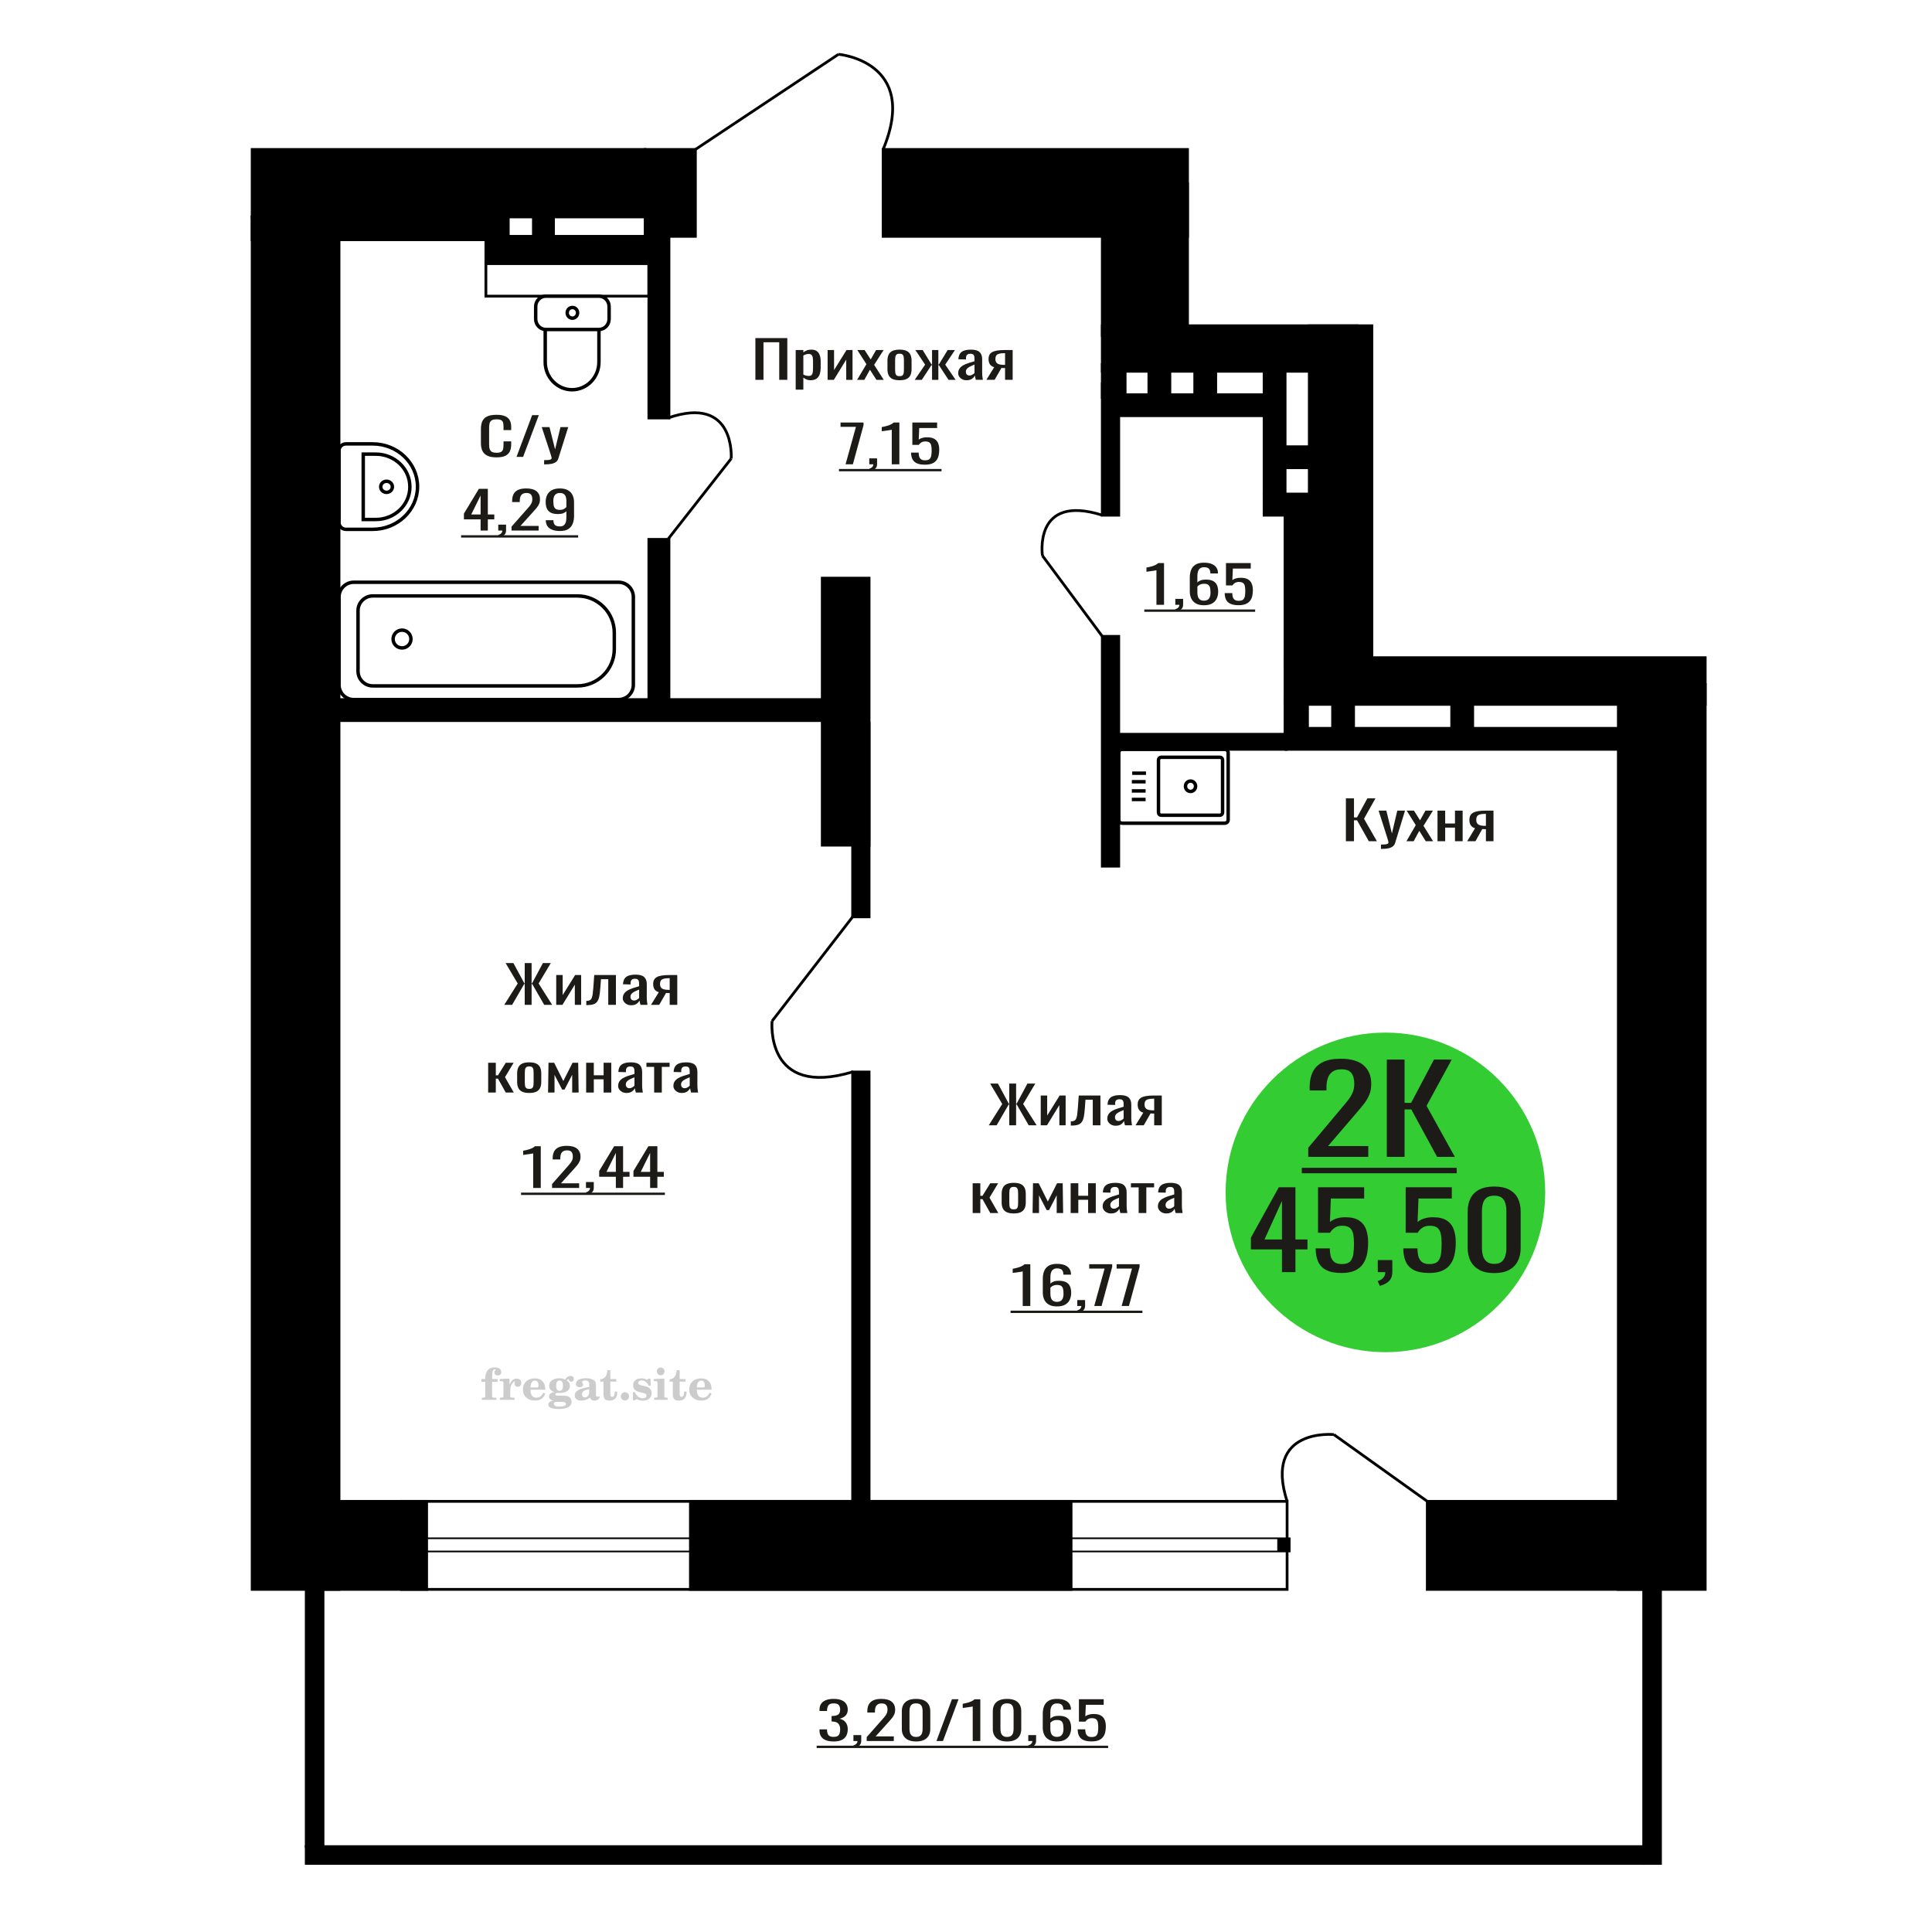 <?xml version="1.0" encoding="UTF-8"?>
<!DOCTYPE svg PUBLIC "-//W3C//DTD SVG 1.1//EN" "http://www.w3.org/Graphics/SVG/1.1/DTD/svg11.dtd">
<!-- Creator: CorelDRAW 2019 -->
<svg xmlns="http://www.w3.org/2000/svg" xml:space="preserve" width="140mm" height="140mm" version="1.1" style="shape-rendering:geometricPrecision; text-rendering:geometricPrecision; image-rendering:optimizeQuality; fill-rule:evenodd; clip-rule:evenodd"
viewBox="0 0 14000 14000"
 xmlns:xlink="http://www.w3.org/1999/xlink">
 <defs>
  <style type="text/css">
   <![CDATA[
    .str0 {stroke:black;stroke-width:25;stroke-miterlimit:22.926}
    .str1 {stroke:black;stroke-width:20;stroke-miterlimit:22.926}
    .fil1 {fill:none}
    .fil3 {fill:black}
    .fil2 {fill:#1C1B17}
    .fil4 {fill:#33CC33}
    .fil0 {fill:#1C1B17;fill-rule:nonzero}
    .fil5 {fill:#CCCCCC;fill-rule:nonzero}
   ]]>
  </style>
 </defs>
 <g id="Слой_x0020_1">
  <path class="fil0" d="M3598.28 3314.26c-29.82,0 -52.94,-4.48 -69.41,-13.44 -16.45,-8.97 -27.89,-21.04 -34.31,-36.23 -6.4,-15.18 -9.6,-32.11 -9.6,-50.78l0 -106.81c0,-20.41 3.2,-38.21 9.6,-53.4 6.42,-15.19 17.86,-26.95 34.31,-35.29 16.47,-8.34 39.59,-12.51 69.41,-12.51 26.33,0 47.21,3.48 62.62,10.46 15.42,6.97 26.52,16.93 33.27,29.87 6.76,12.95 10.15,28.51 10.15,46.68l0 23.9 -55.63 0 0 -21.28c0,-11.21 -0.78,-21.1 -2.33,-29.69 -1.56,-8.59 -5.81,-15.25 -12.74,-19.98 -6.93,-4.73 -18.54,-7.1 -34.83,-7.1 -16.63,0 -28.77,2.55 -36.38,7.66 -7.63,5.1 -12.57,12.32 -14.83,21.66 -2.24,9.33 -3.37,20.23 -3.37,32.67l0 119.88c0,15.18 1.73,27.2 5.2,36.03 3.46,8.84 9.18,15.13 17.16,18.86 7.96,3.74 18.71,5.6 32.22,5.6 15.94,0 27.38,-2.55 34.31,-7.65 6.92,-5.1 11.26,-12.14 12.99,-21.1 1.74,-8.96 2.6,-19.42 2.6,-31.37l0 -22.41 55.63 0 0 22.41c0,18.42 -3.12,34.67 -9.37,48.73 -6.24,14.07 -16.97,25.03 -32.23,32.87 -15.24,7.84 -36.73,11.76 -64.44,11.76z"/>
  <polygon id="1" class="fil0" points="3742.78,3310.9 3856.1,3008.41 3904.44,3008.41 3790.6,3310.9 "/>
  <path id="2" class="fil0" d="M3942.9 3365.05l0 -30.62c13.51,0 24.26,-0.44 32.24,-1.31 7.96,-0.87 13.68,-2.49 17.14,-4.86 3.47,-2.36 5.21,-5.66 5.21,-9.89 0,-2.24 -1.22,-7.22 -3.65,-14.94 -2.42,-7.72 -5.02,-15.93 -7.79,-24.65l-60.3 -183.73 56.14 0 40.54 161.33 38.99 -161.33 56.14 0 -71.73 227.8c-3.11,10.46 -8.84,18.73 -17.16,24.83 -8.31,6.1 -18.97,10.52 -31.96,13.26 -13,2.74 -28.69,4.11 -47.05,4.11l-6.76 0z"/>
  <path class="fil1 str0" d="M4340.13 2146.02l-384.65 0c-40.53,0 -73.68,34.09 -73.68,75.76l0 90.07c0,41.67 33.15,75.76 73.68,75.76l384.65 0c40.53,0 73.68,-34.09 73.68,-75.76l0 -90.07c0,-41.67 -33.15,-75.76 -73.68,-75.76zm0 241.59l-389.25 0 0 236.52c0,110.06 87.58,200.1 194.62,200.1l0.01 0c107.04,0 194.62,-90.04 194.62,-200.1l0 -236.52zm-192.32 -159.57c-20.83,0 -37.72,17.36 -37.72,38.78 0,21.42 16.89,38.78 37.72,38.78 20.83,0 37.71,-17.36 37.71,-38.78 0,-21.42 -16.88,-38.78 -37.71,-38.78z"/>
  <path class="fil0" d="M3482.57 3844.51l0 -81.04 -120.84 0 0 -41.82 108.49 -179.63 64.8 0 0 185.98 46.79 0 0 35.47 -46.79 0 0 81.04 -52.45 0zm-67.89 -116.51l67.89 0 0 -137.43 -67.89 137.43z"/>
  <path id="1" class="fil0" d="M3618.83 3893.43l-8.74 -17.18c9.25,-2.24 16.54,-6.16 21.85,-11.76 5.32,-5.6 7.98,-12.26 7.98,-19.98l-29.32 0 0 -42.95 56.57 0 0 42.2c0,13.2 -3.94,23.72 -11.83,31.56 -7.89,7.84 -20.05,13.88 -36.51,18.11z"/>
  <path id="2" class="fil0" d="M3706.75 3844.51l0 -28.38 105.94 -119.88c7.89,-8.96 15.17,-17.3 21.85,-25.02 6.69,-7.71 12.17,-15.87 16.45,-24.46 4.29,-8.59 6.43,-18.48 6.43,-29.68 0,-13.95 -3.08,-24.9 -9.25,-32.87 -6.17,-7.96 -16.98,-11.95 -32.4,-11.95 -13.03,0 -23.13,2.62 -30.33,7.84 -7.21,5.23 -12.18,12.08 -14.92,20.54 -2.74,8.47 -4.11,17.56 -4.11,27.26l0 10.09 -55.03 0 0 -10.46c0,-18.17 3.35,-33.79 10.03,-46.87 6.69,-13.07 17.48,-23.21 32.4,-30.43 14.91,-7.22 34.71,-10.83 59.39,-10.83 33.59,0 58.63,6.91 75.08,20.73 16.46,13.81 24.68,32.92 24.68,57.32 0,12.94 -2.15,24.27 -6.43,33.98 -4.29,9.71 -9.86,18.8 -16.71,27.26 -6.85,8.47 -14.4,17.18 -22.63,26.14l-95.65 106.06 131.65 0 0 33.61 -196.44 0z"/>
  <path id="3" class="fil0" d="M4057.44 3847.87c-21.59,0 -40.01,-2.92 -55.27,-8.77 -15.26,-5.86 -26.82,-14.38 -34.71,-25.59 -7.89,-11.2 -12,-24.77 -12.34,-40.7 0,-0.5 0,-1.06 0,-1.68 0,-0.62 0,-1.18 0,-1.68l55.02 0c0,14.44 3.25,25.58 9.77,33.42 6.51,7.84 19.19,11.76 38.06,11.76 10.28,0 18.85,-2.3 25.71,-6.9 6.85,-4.61 11.99,-11.7 15.42,-21.29 3.43,-9.58 5.15,-21.72 5.15,-36.41l0 -45.93c-5.15,6.22 -12.78,11.26 -22.89,15.12 -10.12,3.86 -22.72,5.79 -37.8,5.79 -22.96,0 -40.96,-3.67 -53.99,-11.02 -13.02,-7.34 -22.19,-17.55 -27.51,-30.62 -5.31,-13.07 -7.97,-28.32 -7.97,-45.75 0,-18.42 3.43,-35.04 10.28,-49.85 6.86,-14.81 17.92,-26.58 33.18,-35.29 15.25,-8.71 35.22,-13.07 59.89,-13.07 24,0 43.54,4.42 58.62,13.26 15.09,8.83 26.15,20.72 33.17,35.66 7.04,14.94 10.55,31.62 10.55,50.04l0 101.58c0,19.42 -3.08,37.34 -9.25,53.77 -6.19,16.43 -16.64,29.57 -31.37,39.4 -14.75,9.83 -35.32,14.75 -61.72,14.75zm0 -153.11c12.01,0 21.77,-2.18 29.32,-6.53 7.55,-4.36 13.37,-9.15 17.49,-14.38l0 -44.81c0,-10.46 -1.38,-19.98 -4.12,-28.57 -2.74,-8.59 -7.55,-15.44 -14.4,-20.54 -6.86,-5.11 -16.28,-7.66 -28.29,-7.66 -11.99,0 -21.5,2.62 -28.53,7.84 -7.03,5.23 -12,12.02 -14.91,20.36 -2.92,8.34 -4.38,17.49 -4.38,27.44 0,11.95 0.77,23.03 2.31,33.24 1.55,10.21 5.66,18.36 12.36,24.46 6.67,6.1 17.73,9.15 33.15,9.15z"/>
  <polygon id="4" class="fil2" points="3341.15,3878.46 4189.61,3878.46 4189.61,3895.43 3341.15,3895.43 "/>
  <path class="fil1 str0" d="M2456.65 3264.72l0 522.88c0,26.47 22.69,48.12 50.44,48.12l194.1 0c178.44,0 324.43,-139.3 324.43,-309.56l0 -0.01c0,-170.26 -145.99,-309.56 -324.43,-309.56l-194.1 0c-27.75,0 -50.44,21.65 -50.44,48.13zm175.53 26.18l0 473.53 91.43 0c135.47,0 246.32,-105.77 246.32,-235.04l0 -3.46c0,-129.27 -110.85,-235.03 -246.32,-235.03l-91.43 0zm126.67 236.76c0,22.25 18.9,40.28 42.21,40.28 23.31,0 42.21,-18.03 42.21,-40.28 0,-22.24 -18.9,-40.28 -42.21,-40.28 -23.31,0 -42.21,18.04 -42.21,40.28z"/>
  <path class="fil0" d="M6040.31 12619.31c-22.62,0 -41.48,-3.11 -56.56,-9.34 -15.08,-6.22 -26.4,-15.18 -33.94,-26.88 -7.54,-11.7 -11.31,-25.52 -11.31,-41.45l0 -10.09 54.5 0c0,1 0,2.06 0,3.18 0,1.12 0,2.3 0,3.54 0.35,8.97 1.81,17.06 4.38,24.28 2.56,7.22 7.19,12.94 13.88,17.18 6.68,4.23 16.37,6.34 29.05,6.34 13.38,0 23.48,-2.3 30.34,-6.9 6.86,-4.61 11.48,-11.14 13.88,-19.61 2.41,-8.46 3.61,-18.17 3.61,-29.13 0,-15.93 -4.04,-28.94 -12.09,-39.02 -8.06,-10.09 -22.2,-15.62 -42.43,-16.62 -1.02,-0.25 -2.31,-0.37 -3.85,-0.37 -1.55,0 -2.83,0 -3.86,0l0 -39.96c1.03,0 2.23,0 3.61,0 1.36,0 2.56,0 3.59,0 19.54,-0.5 33.6,-4.23 42.17,-11.21 8.57,-6.97 12.86,-18.54 12.86,-34.72 0,-13.7 -3.17,-24.65 -9.52,-32.87 -6.35,-8.21 -18.95,-12.32 -37.8,-12.32 -18.85,0 -31.36,4.54 -37.53,13.63 -6.17,9.09 -9.6,20.73 -10.29,34.92 0,0.99 0,2.05 0,3.17 0,1.12 0,2.18 0,3.17l-54.5 0 0 -10.08c0,-16.18 3.77,-30 11.31,-41.45 7.54,-11.45 18.94,-20.29 34.2,-26.51 15.26,-6.23 34.19,-9.34 56.81,-9.34 22.97,0 42,3.11 57.08,9.34 15.09,6.22 26.4,15.12 33.94,26.7 7.55,11.57 11.32,25.45 11.32,41.64 0,18.17 -5.4,32.73 -16.21,43.69 -10.79,10.95 -25.28,18.42 -43.44,22.4 12.68,2.74 23.4,7.47 32.14,14.19 8.74,6.73 15.5,15.25 20.31,25.59 4.79,10.33 7.2,22.34 7.2,36.03 0,17.93 -3.43,33.55 -10.28,46.87 -6.86,13.32 -17.84,23.65 -32.91,30.99 -15.1,7.35 -34.98,11.02 -59.66,11.02z"/>
  <path id="1" class="fil0" d="M6192.53 12664.87l-8.75 -17.18c9.26,-2.24 16.54,-6.16 21.85,-11.76 5.32,-5.6 7.98,-12.26 7.98,-19.98l-29.32 0 0 -42.95 56.57 0 0 42.2c0,13.2 -3.94,23.72 -11.83,31.56 -7.89,7.84 -20.05,13.88 -36.5,18.11z"/>
  <path id="2" class="fil0" d="M6280.45 12615.95l0 -28.38 105.93 -119.88c7.89,-8.96 15.17,-17.3 21.85,-25.02 6.69,-7.71 12.17,-15.87 16.45,-24.46 4.29,-8.59 6.43,-18.48 6.43,-29.68 0,-13.95 -3.08,-24.9 -9.25,-32.87 -6.17,-7.96 -16.98,-11.95 -32.4,-11.95 -13.03,0 -23.13,2.62 -30.33,7.84 -7.21,5.23 -12.18,12.08 -14.92,20.54 -2.74,8.47 -4.11,17.56 -4.11,27.26l0 10.09 -55.03 0 0 -10.46c0,-18.17 3.35,-33.79 10.03,-46.87 6.69,-13.07 17.48,-23.21 32.4,-30.43 14.91,-7.22 34.71,-10.83 59.39,-10.83 33.59,0 58.63,6.91 75.08,20.73 16.46,13.81 24.68,32.92 24.68,57.32 0,12.94 -2.15,24.27 -6.43,33.98 -4.28,9.71 -9.86,18.8 -16.7,27.26 -6.86,8.47 -14.41,17.18 -22.64,26.14l-95.65 106.06 131.66 0 0 33.61 -196.44 0z"/>
  <path id="3" class="fil0" d="M6638.34 12619.31c-23.66,0 -43.12,-3.86 -58.36,-11.58 -15.26,-7.71 -26.58,-18.29 -33.94,-31.74 -7.37,-13.44 -11.06,-28.75 -11.06,-45.93l0 -130.33c0,-17.68 3.59,-33.18 10.8,-46.5 7.2,-13.31 18.42,-23.71 33.68,-31.18 15.25,-7.47 34.88,-11.2 58.88,-11.2 24,0 43.54,3.73 58.61,11.2 15.1,7.47 26.24,17.87 33.44,31.18 7.18,13.32 10.79,28.82 10.79,46.5l0 130.33c0,17.43 -3.69,32.86 -11.05,46.31 -7.37,13.44 -18.61,23.96 -33.69,31.55 -15.07,7.59 -34.45,11.39 -58.1,11.39zm0 -32.86c13.02,0 22.88,-2.74 29.56,-8.22 6.69,-5.47 11.32,-12.51 13.89,-21.1 2.56,-8.59 3.86,-17.49 3.86,-26.7l0 -131.08c0,-9.7 -1.2,-18.85 -3.61,-27.44 -2.39,-8.59 -6.94,-15.5 -13.62,-20.73 -6.69,-5.23 -16.71,-7.84 -30.08,-7.84 -13.37,0 -23.48,2.61 -30.34,7.84 -6.86,5.23 -11.48,12.14 -13.88,20.73 -2.41,8.59 -3.61,17.74 -3.61,27.44l0 131.08c0,9.21 1.28,18.11 3.86,26.7 2.57,8.59 7.37,15.63 14.4,21.1 7.03,5.48 16.88,8.22 29.57,8.22z"/>
  <polygon id="4" class="fil0" points="6785.92,12615.95 6898.02,12313.46 6945.84,12313.46 6833.23,12615.95 "/>
  <path id="5" class="fil0" d="M7048.69 12615.95l0 -250.2c-0.34,0.24 -4.2,0.99 -11.57,2.24 -7.38,1.24 -15.68,2.49 -24.95,3.73 -9.25,1.25 -17.47,2.37 -24.67,3.36 -7.21,1 -10.98,1.49 -11.32,1.49l0 -30.24c5.84,-1 12.6,-2.37 20.31,-4.11 7.72,-1.74 15.6,-3.86 23.65,-6.35 8.06,-2.49 15.77,-5.6 23.15,-9.34 7.37,-3.73 13.62,-8.09 18.77,-13.07l41.65 0 0 302.49 -55.02 0z"/>
  <path id="6" class="fil0" d="M7297.56 12619.31c-23.65,0 -43.11,-3.86 -58.35,-11.58 -15.26,-7.71 -26.58,-18.29 -33.94,-31.74 -7.37,-13.44 -11.06,-28.75 -11.06,-45.93l0 -130.33c0,-17.68 3.59,-33.18 10.79,-46.5 7.21,-13.31 18.43,-23.71 33.68,-31.18 15.26,-7.47 34.88,-11.2 58.88,-11.2 24.01,0 43.54,3.73 58.62,11.2 15.09,7.47 26.23,17.87 33.44,31.18 7.18,13.32 10.79,28.82 10.79,46.5l0 130.33c0,17.43 -3.69,32.86 -11.06,46.31 -7.36,13.44 -18.6,23.96 -33.68,31.55 -15.08,7.59 -34.45,11.39 -58.11,11.39zm0 -32.86c13.03,0 22.89,-2.74 29.57,-8.22 6.69,-5.47 11.32,-12.51 13.89,-21.1 2.56,-8.59 3.86,-17.49 3.86,-26.7l0 -131.08c0,-9.7 -1.2,-18.85 -3.61,-27.44 -2.4,-8.59 -6.94,-15.5 -13.62,-20.73 -6.69,-5.23 -16.72,-7.84 -30.09,-7.84 -13.37,0 -23.47,2.61 -30.33,7.84 -6.86,5.23 -11.48,12.14 -13.88,20.73 -2.41,8.59 -3.61,17.74 -3.61,27.44l0 131.08c0,9.21 1.28,18.11 3.86,26.7 2.57,8.59 7.36,15.63 14.4,21.1 7.02,5.48 16.88,8.22 29.56,8.22z"/>
  <path id="7" class="fil0" d="M7459.55 12664.87l-8.74 -17.18c9.25,-2.24 16.54,-6.16 21.85,-11.76 5.32,-5.6 7.97,-12.26 7.97,-19.98l-29.31 0 0 -42.95 56.56 0 0 42.2c0,13.2 -3.93,23.72 -11.82,31.56 -7.89,7.84 -20.05,13.88 -36.51,18.11z"/>
  <path id="8" class="fil0" d="M7658.54 12619.31c-23.99,0 -43.53,-4.42 -58.62,-13.26 -15.08,-8.83 -26.13,-20.78 -33.16,-35.85 -7.03,-15.06 -10.54,-31.8 -10.54,-50.22l0 -101.95c0,-19.67 3.08,-37.6 9.25,-53.78 6.17,-16.18 16.72,-29.13 31.63,-38.84 14.91,-9.71 35.39,-14.56 61.44,-14.56 21.6,0 39.86,2.86 54.78,8.59 14.91,5.72 26.39,14.06 34.45,25.02 8.05,10.95 12.25,24.27 12.6,39.96 0,0.5 0.08,1.18 0.24,2.05 0.18,0.87 0.27,1.68 0.27,2.43l-55.54 0c0,-14.69 -3.26,-25.89 -9.77,-33.61 -6.52,-7.72 -18.85,-11.58 -37.03,-11.58 -9.94,0 -18.51,2.31 -25.71,6.91 -7.2,4.61 -12.6,11.64 -16.19,21.1 -3.61,9.46 -5.4,21.66 -5.4,36.6l0 45.93c5.48,-6.22 13.27,-11.26 23.39,-15.12 10.11,-3.86 22.55,-5.79 37.28,-5.79 22.97,0 40.96,3.61 53.99,10.83 13.04,7.22 22.29,17.36 27.77,30.43 5.48,13.07 8.24,28.45 8.24,46.12 0,18.18 -3.43,34.73 -10.29,49.67 -6.85,14.94 -17.83,26.83 -32.91,35.66 -15.09,8.84 -35.14,13.26 -60.17,13.26zm0 -33.24c12.35,0 21.95,-2.55 28.81,-7.65 6.85,-5.1 11.73,-11.89 14.65,-20.35 2.92,-8.47 4.36,-17.68 4.36,-27.64 0,-11.95 -0.77,-23.03 -2.31,-33.23 -1.54,-10.21 -5.56,-18.36 -12.08,-24.46 -6.51,-6.1 -17.65,-9.15 -33.43,-9.15 -7.53,0 -14.39,0.99 -20.56,2.98 -6.17,2 -11.48,4.55 -15.94,7.66 -4.47,3.11 -8.06,6.41 -10.8,9.9l0 45.18c0,10.21 1.46,19.67 4.37,28.38 2.91,8.72 7.8,15.63 14.65,20.73 6.85,5.1 16.29,7.65 28.28,7.65z"/>
  <path id="9" class="fil0" d="M7910 12618.94c-25.03,0 -44.91,-3.49 -59.65,-10.46 -14.75,-6.97 -25.28,-17.05 -31.63,-30.25 -6.34,-13.19 -9.51,-28.88 -9.51,-47.05l55.02 0c0,8.96 1.03,17.74 3.09,26.33 2.05,8.59 6.43,15.68 13.11,21.28 6.69,5.6 16.88,8.41 30.59,8.41 15.09,0 25.89,-3.18 32.4,-9.53 6.52,-6.35 10.63,-14.94 12.34,-25.76 1.72,-10.83 2.57,-23.1 2.57,-36.79 0,-13.69 -1.03,-25.33 -3.08,-34.92 -2.07,-9.58 -6.35,-16.92 -12.86,-22.03 -6.51,-5.1 -16.8,-7.65 -30.84,-7.65 -11.32,0 -20.92,2.55 -28.81,7.65 -7.88,5.11 -13.7,10.89 -17.48,17.37l-46.8 0 0 -162.08 179.46 0 0 39.96 -129.57 0 -3.61 83.65c6.86,-5.23 15.34,-9.33 25.46,-12.32 10.11,-2.99 21.69,-4.48 34.72,-4.48 22.62,0 40.35,3.86 53.22,11.57 12.84,7.72 21.93,18.3 27.25,31.75 5.31,13.44 7.97,28.88 7.97,46.3 0,15.44 -1.54,29.82 -4.63,43.14 -3.08,13.31 -8.49,24.89 -16.2,34.73 -7.72,9.83 -18.25,17.48 -31.62,22.96 -13.37,5.48 -30.35,8.22 -50.91,8.22z"/>
  <polygon id="10" class="fil2" points="5917.93,12649.9 8029.81,12649.9 8029.81,12666.87 5917.93,12666.87 "/>
  <path class="fil1 str1" d="M9665.57 10395.47c0,0 -510.91,-51.53 -338.76,483.9"/>
  <line class="fil1 str1" x1="10342.73" y1="10879.37" x2="9665.57" y2= "10395.47" />
  <polygon class="fil3 str1" points="11915.35,11517.23 11915.35,10879.36 10342.74,10879.36 10342.74,11517.23 "/>
  <circle class="fil4" cx="10039.22" cy="8640.52" r="1157.94"/>
  <path class="fil0" d="M9289.53 9218.44l0 -164.76 -225.08 0 0 -85.04 202.1 -365.22 120.68 0 0 378.12 87.15 0 0 72.14 -87.15 0 0 164.76 -97.7 0zm-126.42 -236.9l126.42 0 0 -279.41 -126.42 279.41z"/>
  <path id="1" class="fil0" d="M9721.5 9224.51c-46.62,0 -83.66,-7.08 -111.11,-21.26 -27.46,-14.17 -47.09,-34.67 -58.91,-61.5 -11.8,-26.83 -17.71,-58.71 -17.71,-95.67l102.48 0c0,18.23 1.92,36.07 5.74,53.53 3.84,17.47 11.99,31.89 24.44,43.28 12.45,11.39 31.44,17.09 56.98,17.09 28.1,0 48.21,-6.46 60.34,-19.37 12.14,-12.9 19.8,-30.37 22.99,-52.39 3.19,-22.02 4.79,-46.95 4.79,-74.79 0,-27.84 -1.92,-51.5 -5.75,-70.99 -3.84,-19.49 -11.81,-34.42 -23.94,-44.8 -12.14,-10.37 -31.29,-15.56 -57.48,-15.56 -21.06,0 -38.94,5.19 -53.63,15.56 -14.69,10.38 -25.53,22.15 -32.56,35.31l-87.17 0 0 -329.53 334.28 0 0 81.25 -241.37 0 -6.7 170.07c12.77,-10.63 28.57,-18.98 47.41,-25.05 18.84,-6.08 40.39,-9.11 64.65,-9.11 42.14,0 75.19,7.84 99.13,23.53 23.95,15.7 40.88,37.21 50.76,64.54 9.91,27.34 14.85,58.72 14.85,94.15 0,31.39 -2.87,60.62 -8.61,87.7 -5.76,27.08 -15.81,50.62 -30.18,70.61 -14.37,20 -33.99,35.56 -58.91,46.7 -24.9,11.14 -56.5,16.7 -94.81,16.7z"/>
  <path id="2" class="fil0" d="M9999.26 9317.91l-16.28 -34.93c17.24,-4.56 30.8,-12.53 40.7,-23.92 9.91,-11.39 14.85,-24.93 14.85,-40.62l-54.6 0 0 -87.32 105.36 0 0 85.8c0,26.83 -7.34,48.22 -22.02,64.16 -14.69,15.95 -37.36,28.22 -68.01,36.83z"/>
  <path id="3" class="fil0" d="M10356.53 9224.51c-46.62,0 -83.66,-7.08 -111.11,-21.26 -27.46,-14.17 -47.09,-34.67 -58.91,-61.5 -11.81,-26.83 -17.71,-58.71 -17.71,-95.67l102.48 0c0,18.23 1.92,36.07 5.74,53.53 3.84,17.47 11.98,31.89 24.44,43.28 12.45,11.39 31.44,17.09 56.98,17.09 28.1,0 48.21,-6.46 60.34,-19.37 12.14,-12.9 19.8,-30.37 22.99,-52.39 3.19,-22.02 4.79,-46.95 4.79,-74.79 0,-27.84 -1.92,-51.5 -5.75,-70.99 -3.84,-19.49 -11.81,-34.42 -23.94,-44.8 -12.14,-10.37 -31.29,-15.56 -57.48,-15.56 -21.06,0 -38.94,5.19 -53.63,15.56 -14.69,10.38 -25.53,22.15 -32.56,35.31l-87.17 0 0 -329.53 334.28 0 0 81.25 -241.37 0 -6.7 170.07c12.77,-10.63 28.57,-18.98 47.41,-25.05 18.84,-6.08 40.39,-9.11 64.65,-9.11 42.14,0 75.19,7.84 99.13,23.53 23.95,15.7 40.87,37.21 50.76,64.54 9.91,27.34 14.85,58.72 14.85,94.15 0,31.39 -2.87,60.62 -8.61,87.7 -5.76,27.08 -15.81,50.62 -30.18,70.61 -14.37,20 -33.99,35.56 -58.91,46.7 -24.9,11.14 -56.5,16.7 -94.81,16.7z"/>
  <path id="4" class="fil0" d="M10827.76 9225.27c-44.05,0 -80.29,-7.84 -108.7,-23.53 -28.42,-15.7 -49.49,-37.21 -63.22,-64.54 -13.73,-27.34 -20.59,-58.47 -20.59,-93.39l0 -264.99c0,-35.94 6.7,-67.45 20.11,-94.53 13.41,-27.08 34.32,-48.22 62.74,-63.4 28.41,-15.19 64.97,-22.78 109.66,-22.78 44.71,0 81.1,7.59 109.19,22.78 28.09,15.18 48.84,36.32 62.25,63.4 13.41,27.08 20.12,58.59 20.12,94.53l0 264.99c0,35.43 -6.86,66.81 -20.6,94.15 -13.72,27.33 -34.63,48.72 -62.73,64.16 -28.09,15.43 -64.17,23.15 -108.23,23.15zm0 -66.81c24.27,0 42.62,-5.57 55.07,-16.71 12.46,-11.13 21.08,-25.43 25.86,-42.9 4.8,-17.46 7.19,-35.56 7.19,-54.29l0 -266.5c0,-19.74 -2.23,-38.35 -6.71,-55.81 -4.46,-17.46 -12.93,-31.51 -25.38,-42.14 -12.45,-10.63 -31.13,-15.94 -56.03,-15.94 -24.9,0 -43.73,5.31 -56.5,15.94 -12.78,10.63 -21.4,24.68 -25.86,42.14 -4.48,17.46 -6.71,36.07 -6.71,55.81l0 266.5c0,18.73 2.4,36.83 7.19,54.29 4.78,17.47 13.72,31.77 26.8,42.9 13.1,11.14 31.45,16.71 55.08,16.71z"/>
  <path class="fil0" d="M9479.96 8383.2l0 -66.16 234.58 -279.42c17.45,-20.89 33.58,-40.33 48.39,-58.32 14.81,-17.99 26.95,-36.99 36.45,-57.01 9.48,-20.02 14.23,-43.09 14.23,-69.21 0,-32.49 -6.84,-58.03 -20.5,-76.6 -13.67,-18.57 -37.58,-27.85 -71.74,-27.85 -28.85,0 -51.24,6.09 -67.19,18.28 -15.95,12.18 -26.95,28.14 -33.02,47.87 -6.07,19.73 -9.12,40.92 -9.12,63.55l0 23.5 -121.84 0 0 -24.37c0,-42.37 7.41,-78.78 22.21,-109.25 14.8,-30.46 38.71,-54.11 71.74,-70.94 33.02,-16.83 76.86,-25.24 131.53,-25.24 74.39,0 129.81,16.1 166.25,48.31 36.44,32.2 54.66,76.74 54.66,133.61 0,30.18 -4.75,56.58 -14.23,79.22 -9.5,22.63 -21.84,43.81 -37.01,63.54 -15.19,19.73 -31.9,40.04 -50.1,60.93l-211.81 247.22 291.51 0 0 78.34 -434.99 0z"/>
  <polygon id="1" class="fil0" points="10049.31,8383.2 10049.31,7678.12 10177.99,7678.12 10177.99,7991.49 10225.81,7991.49 10390.93,7678.12 10519.6,7678.12 10337.41,8013.25 10542.38,8383.2 10413.71,8383.2 10226.95,8039.36 10177.99,8039.36 10177.99,8383.2 "/>
  <polygon id="2" class="fil2" points="9433.27,8462.33 10556.05,8462.33 10556.05,8501.9 9433.27,8501.9 "/>
  <path class="fil5" d="M3488.36 10013.09l0 -20 28.15 0 0 -6.35c0,-24.71 5.87,-43.87 17.67,-57.58 11.8,-13.7 28.37,-20.53 49.64,-20.53 14.92,0 26.72,3.07 35.45,9.16 8.74,6.08 13.13,14.28 13.13,24.6 0,7.68 -2.33,13.71 -6.99,18.1 -4.65,4.39 -11.11,6.56 -19.42,6.56 -6.82,0 -12.38,-2.01 -16.67,-6.03 -4.28,-4.02 -6.45,-9.21 -6.45,-15.5 0,-6.62 2.96,-12.49 8.94,-17.68 1.22,-1.22 1.85,-2.01 1.85,-2.33 0,-1.11 -0.53,-1.96 -1.53,-2.43 -1.06,-0.53 -2.75,-0.8 -5.13,-0.8 -7.89,0 -13.34,4.03 -16.36,12.02 -3.07,7.99 -4.6,24.23 -4.6,48.73l0 10.06 39.95 0 0 20 -39.95 0 0 102.87c0,4.66 0.95,7.83 2.91,9.52 1.96,1.7 5.72,2.54 11.27,2.54l16.94 0 0 15.88 -105.41 0 0 -15.88 13.91 -0.31c4.24,-0.21 7.09,-1.11 8.63,-2.81 1.48,-1.64 2.22,-4.6 2.22,-8.94l0 -102.87 -28.15 0z"/>
  <path id="1" class="fil5" d="M3622.24 10143.9l0 -15.88 14.87 -0.31c4.34,-0.32 7.25,-1.27 8.68,-2.86 1.43,-1.59 2.17,-4.55 2.17,-8.89l0 -95.04c0,-5.08 -1.11,-8.47 -3.39,-10.11 -2.27,-1.64 -6.98,-2.48 -14.13,-2.48 -0.95,0 -2.48,0.05 -4.6,0.16 -2.12,0.1 -3.7,0.15 -4.87,0.15l0 -15.55 70.75 -3.5 0 43.71c6.25,-14.34 13.65,-25.18 22.39,-32.49 8.67,-7.25 18.46,-10.9 29.42,-10.9 10.16,0 18.41,2.86 24.76,8.52 6.35,5.72 9.53,12.97 9.53,21.86 0,8.67 -2.33,15.61 -7.04,20.85 -4.71,5.23 -10.9,7.83 -18.57,7.83 -7.15,0 -12.97,-2.28 -17.47,-6.88 -4.49,-4.61 -6.77,-10.59 -6.77,-17.94 0,-2.91 0.48,-5.56 1.43,-8.04 0.9,-2.49 2.38,-4.87 4.34,-7.15 -11.8,3.81 -20.75,12.01 -26.94,24.5 -6.19,12.49 -9.31,28.79 -9.31,48.84l0 33.66c0,4.34 0.74,7.3 2.22,8.94 1.54,1.7 4.39,2.6 8.63,2.81l20.27 0.31 0 15.88 -106.37 0z"/>
  <path id="2" class="fil5" d="M3936.62 10091.51l13.97 6.67c-4.97,16.62 -13.65,29.26 -26.09,37.89 -12.48,8.62 -28.31,12.91 -47.51,12.91 -26.36,0 -47.58,-7.41 -63.77,-22.17 -16.14,-14.77 -24.23,-34.13 -24.23,-58.1 0,-23.92 8.04,-43.4 24.07,-58.32 16.09,-14.92 37.1,-22.38 63.03,-22.38 23.65,0 42.01,6.82 55.14,20.53 13.12,13.65 19.68,32.86 19.68,57.52l0 4.18 -106.68 0 0 2.17c0,18.36 3.7,32.23 11.06,41.59 7.41,9.37 18.41,14.02 32.97,14.02 10.63,0 20,-3.06 28.04,-9.2 8.1,-6.14 14.87,-15.24 20.32,-27.31zm-92.39 -37.78l48.79 0c3.33,0 5.66,-0.74 6.98,-2.17 1.33,-1.43 2.02,-4.07 2.02,-7.94 0,-13.65 -2.07,-23.6 -6.14,-29.79 -4.08,-6.19 -10.48,-9.31 -19.26,-9.31 -10.11,0 -17.84,4.07 -23.18,12.17 -5.29,8.15 -8.36,20.48 -9.21,37.04z"/>
  <path id="3" class="fil5" d="M4009.22 10149.67c-10.26,-2.59 -17.99,-6.41 -23.23,-11.54 -5.23,-5.13 -7.83,-11.43 -7.83,-19 0,-8.36 3.44,-15.24 10.37,-20.69 6.94,-5.39 16.94,-9.1 29.96,-11.06 -12.81,-3.43 -22.55,-9.04 -29.27,-16.93 -6.72,-7.83 -10.1,-17.41 -10.1,-28.68 0,-16.09 6.82,-29.21 20.47,-39.26 13.66,-10.11 31.49,-15.14 53.5,-15.14 7.78,0 15.08,0.8 22.02,2.33 6.93,1.54 13.65,3.86 20.16,6.93l5.45 -7.88c4.23,-6.03 9.31,-10.64 15.18,-13.92 5.88,-3.28 12.02,-4.92 18.42,-4.92 7.04,0 12.75,2.01 17.2,6.03 4.44,4.08 6.67,9.26 6.67,15.56 0,6.19 -1.7,11.27 -5.14,15.13 -3.38,3.87 -7.83,5.82 -13.28,5.82 -3.76,0 -6.93,-0.79 -9.63,-2.38 -2.7,-1.64 -4.87,-4.07 -6.51,-7.35 -0.63,-1.27 -1,-2.81 -1.22,-4.66 -0.31,-2.59 -1.43,-3.91 -3.28,-4.02 -1.85,0 -3.91,0.9 -6.19,2.7 -2.27,1.8 -4.13,4.07 -5.55,6.82 7.83,5.4 13.54,11.17 17.14,17.36 3.6,6.25 5.4,13.39 5.4,21.43 0,16.14 -6.56,28.79 -19.63,37.94 -13.07,9.16 -31.23,13.76 -54.46,13.76 -1.95,0 -4.71,-0.1 -8.25,-0.32 -3.49,-0.21 -6.03,-0.31 -7.57,-0.31 -4.87,0 -8.68,0.9 -11.37,2.75 -2.76,1.8 -4.13,4.29 -4.13,7.46 0,3.65 1.21,6.19 3.65,7.62 2.43,1.43 6.67,2.17 12.75,2.17l23.02 0c12.07,0 22.6,0.37 31.54,1.16 8.99,0.8 15.13,1.8 18.57,3.02 8.68,3.12 15.45,8.26 20.32,15.5 4.87,7.25 7.31,15.62 7.31,25.09 0,16.72 -7.94,29.58 -23.82,38.57 -15.87,9 -38.63,13.5 -68.31,13.5 -25.24,0 -44.24,-2.75 -56.99,-8.2 -12.76,-5.51 -19.16,-13.66 -19.16,-24.5 0,-7.15 3.12,-13.08 9.31,-17.89 6.19,-4.82 15.03,-8.15 26.51,-10zm15.62 8.84c-4.03,1.64 -6.88,3.54 -8.58,5.66 -1.69,2.11 -2.54,4.87 -2.54,8.31 0,6.93 3.02,12.06 9,15.34 5.98,3.33 15.29,4.98 27.94,4.98 17.14,0 29.84,-1.59 38.05,-4.71 8.2,-3.18 12.33,-8.05 12.33,-14.72 0,-5.23 -2.23,-9.04 -6.67,-11.37 -4.45,-2.33 -12.07,-3.49 -22.86,-3.49l-46.67 0zm5.39 -117.59c0,13.07 1.96,22.6 5.88,28.58 3.97,5.98 10.1,8.99 18.52,8.99 8.46,0 14.71,-3.01 18.78,-9.1 4.02,-6.03 6.04,-15.5 6.04,-28.47 0,-12.7 -2.02,-22.12 -6.04,-28.2 -4.07,-6.09 -10.32,-9.16 -18.78,-9.16 -8.42,0 -14.55,3.07 -18.52,9.16 -3.92,6.08 -5.88,15.5 -5.88,28.2z"/>
  <path id="4" class="fil5" d="M4269.36 10067.06c-18.79,3.02 -32.17,7.47 -40.11,13.34 -7.99,5.87 -11.96,14.13 -11.96,24.82 0,6.51 1.8,11.64 5.34,15.5 3.55,3.81 8.37,5.72 14.35,5.72 9.78,0 17.67,-3.65 23.54,-10.96 5.88,-7.3 8.84,-17.3 8.84,-30l0 -18.42zm49.21 40.22c0,5.08 0.9,8.68 2.7,10.85 1.8,2.17 4.76,3.23 8.79,3.23 1.85,0 3.96,-0.53 6.35,-1.64 2.38,-1.06 3.86,-1.59 4.49,-1.59 1.22,0 2.23,0.37 2.97,1.22 0.68,0.84 1.06,2.01 1.06,3.59 0,6.62 -3.76,12.65 -11.33,18.16 -7.57,5.45 -16.61,8.2 -27.15,8.2 -7.88,0 -14.6,-2.07 -20.16,-6.25 -5.61,-4.18 -8.89,-9.57 -9.94,-16.14 -8.68,7.09 -18.53,12.6 -29.53,16.51 -11.01,3.92 -22.33,5.88 -34.03,5.88 -15.18,0 -26.99,-3.28 -35.35,-9.9 -8.36,-6.61 -12.54,-15.93 -12.54,-27.94 0,-15.98 8.42,-28.84 25.19,-38.47 16.78,-9.68 43.34,-16.93 79.59,-21.8l0 -17.25c0,-11.17 -2.22,-19.05 -6.67,-23.71 -4.44,-4.65 -11.85,-6.98 -22.17,-6.98 -6.72,0 -12.38,1.11 -16.94,3.33 -4.6,2.22 -6.93,4.82 -6.93,7.67 0,0.74 1.38,2.86 4.13,6.41 2.75,3.49 4.13,7.41 4.13,11.8 0,5.98 -2.33,10.79 -7.04,14.5 -4.71,3.65 -10.85,5.5 -18.36,5.5 -7.68,0 -14.03,-2.22 -19.11,-6.67 -5.02,-4.44 -7.56,-10 -7.56,-16.72 0,-13.23 6.35,-23.49 19.05,-30.8 12.75,-7.25 30.69,-10.9 53.97,-10.9 13.02,0 24.45,1.33 34.35,3.97 9.84,2.59 17.99,6.51 24.39,11.64 5.08,3.97 8.63,8.42 10.64,13.44 2.01,4.98 3.01,12.65 3.01,22.97l0 67.89z"/>
  <path id="5" class="fil5" d="M4472.41 10083.89c0,0.74 0.1,1.85 0.26,3.34 0.16,1.48 0.21,2.59 0.21,3.33 0,18.57 -4.92,33.07 -14.76,43.5 -9.9,10.37 -23.6,15.56 -41.12,15.56 -15.98,0 -27.36,-3.76 -34.08,-11.33 -6.72,-7.51 -10.05,-20.8 -10.05,-39.85l0 -86.62 -22.86 0 0 -17.04c15.72,-1 27.94,-7.14 36.62,-18.31 8.68,-11.16 13.44,-26.93 14.29,-47.2l21.8 0 0 63.82 42.86 0 0 18.73 -42.86 0 0 84.14c0,10.74 1,17.88 2.96,21.38 1.96,3.54 5.4,5.29 10.37,5.29 6.09,0 10.69,-3.23 13.87,-9.63 3.12,-6.41 4.87,-16.09 5.18,-29.11l17.31 0z"/>
  <path id="6" class="fil5" d="M4528.55 10088.65c8.05,0 15.03,2.92 20.91,8.79 5.87,5.82 8.83,12.8 8.83,20.95 0,8.21 -2.91,15.24 -8.78,21.12 -5.82,5.87 -12.81,8.84 -20.96,8.84 -8.09,0 -15.02,-2.97 -20.85,-8.84 -5.87,-5.88 -8.78,-12.91 -8.78,-21.12 0,-8.04 2.96,-15.02 8.84,-20.9 5.87,-5.87 12.8,-8.84 20.79,-8.84z"/>
  <path id="7" class="fil5" d="M4586.23 10088.02l13.71 0c6.51,14.39 14.76,25.4 24.76,33.02 10.06,7.62 21.22,11.43 33.61,11.43 8.09,0 14.49,-1.8 19.2,-5.34 4.77,-3.6 7.15,-8.37 7.15,-14.4 0,-5.4 -2.07,-9.52 -6.25,-12.43 -4.18,-2.91 -13.07,-5.77 -26.72,-8.58 -23.44,-4.49 -39.95,-10.84 -49.53,-18.94 -9.58,-8.1 -14.34,-19.42 -14.34,-33.97 0,-16.14 5.34,-28.63 16.03,-37.47 10.69,-8.89 25.88,-13.33 45.51,-13.33 7.3,0 14.29,0.9 20.8,2.75 6.56,1.85 12.54,4.5 17.94,7.99l12.43 -8.52 13.07 0 1.54 50.8 -14.92 0c-5.56,-11.91 -12.76,-21.27 -21.54,-27.99 -8.79,-6.72 -18.21,-10.11 -28.31,-10.11 -7.68,0 -13.92,1.69 -18.73,5.13 -4.87,3.44 -7.31,7.73 -7.31,12.91 0,9.85 12.54,16.99 37.57,21.44 3.02,0.52 5.35,0.95 6.99,1.27 17.67,3.28 31.01,9.26 39.9,17.93 8.89,8.68 13.33,19.95 13.33,33.77 0,16.66 -5.61,29.84 -16.82,39.58 -11.22,9.79 -26.52,14.66 -45.94,14.66 -8.67,0 -16.93,-1.01 -24.66,-3.07 -7.77,-2.07 -14.76,-5.03 -21.11,-8.95l-13.65 9.48 -12.75 0 -0.96 -59.06z"/>
  <path id="8" class="fil5" d="M4759.85 9937.52c0,-7.88 2.7,-14.55 8.15,-20 5.45,-5.5 12.01,-8.25 19.79,-8.25 7.46,0 13.92,2.75 19.42,8.31 5.45,5.55 8.2,12.17 8.2,19.94 0,7.78 -2.7,14.45 -8.15,20.11 -5.45,5.67 -11.9,8.47 -19.47,8.47 -7.78,0 -14.34,-2.75 -19.79,-8.31 -5.45,-5.55 -8.15,-12.27 -8.15,-20.27zm54.29 178.39c0,4.44 0.74,7.51 2.17,9.1 1.48,1.59 4.39,2.49 8.73,2.7l12.6 0.31 0 15.88 -98.11 0 0 -15.88 13.81 -0.31c4.29,-0.21 7.2,-1.11 8.68,-2.81 1.53,-1.64 2.28,-4.65 2.28,-8.99l0 -95.04c0,-5.03 -1.12,-8.42 -3.39,-10.06 -2.28,-1.64 -6.93,-2.48 -13.97,-2.48 -0.95,0 -2.44,0.05 -4.61,0.16 -2.11,0.1 -3.75,0.15 -5.02,0.15l0 -15.55 76.83 -3.5 0 126.32z"/>
  <path id="9" class="fil5" d="M4974.7 10083.89c0,0.74 0.1,1.85 0.26,3.34 0.16,1.48 0.21,2.59 0.21,3.33 0,18.57 -4.92,33.07 -14.76,43.5 -9.9,10.37 -23.6,15.56 -41.12,15.56 -15.98,0 -27.36,-3.76 -34.08,-11.33 -6.72,-7.51 -10.05,-20.8 -10.05,-39.85l0 -86.62 -22.86 0 0 -17.04c15.72,-1 27.94,-7.14 36.62,-18.31 8.68,-11.16 13.44,-26.93 14.29,-47.2l21.8 0 0 63.82 42.86 0 0 18.73 -42.86 0 0 84.14c0,10.74 1,17.88 2.96,21.38 1.96,3.54 5.4,5.29 10.37,5.29 6.09,0 10.69,-3.23 13.87,-9.63 3.12,-6.41 4.87,-16.09 5.18,-29.11l17.31 0z"/>
  <path id="10" class="fil5" d="M5141.86 10091.51l13.97 6.67c-4.97,16.62 -13.65,29.26 -26.09,37.89 -12.48,8.62 -28.31,12.91 -47.51,12.91 -26.36,0 -47.58,-7.41 -63.77,-22.17 -16.14,-14.77 -24.23,-34.13 -24.23,-58.1 0,-23.92 8.04,-43.4 24.07,-58.32 16.09,-14.92 37.1,-22.38 63.03,-22.38 23.65,0 42.01,6.82 55.14,20.53 13.12,13.65 19.68,32.86 19.68,57.52l0 4.18 -106.68 0 0 2.17c0,18.36 3.7,32.23 11.06,41.59 7.41,9.37 18.41,14.02 32.97,14.02 10.63,0 20,-3.06 28.04,-9.2 8.1,-6.14 14.87,-15.24 20.32,-27.31zm-92.39 -37.78l48.79 0c3.33,0 5.66,-0.74 6.98,-2.17 1.33,-1.43 2.02,-4.07 2.02,-7.94 0,-13.65 -2.07,-23.6 -6.14,-29.79 -4.08,-6.19 -10.48,-9.31 -19.26,-9.31 -10.11,0 -17.84,4.07 -23.18,12.17 -5.29,8.15 -8.36,20.48 -9.21,37.04z"/>
  <polygon class="fil0" points="9752.86,6095.76 9752.86,5785.22 9811.47,5785.22 9811.47,5923.24 9833.27,5923.24 9908.48,5785.22 9967.09,5785.22 9884.1,5932.82 9977.47,6095.76 9918.84,6095.76 9833.78,5944.32 9811.47,5944.32 9811.47,6095.76 "/>
  <path id="1" class="fil0" d="M10007.03 6151.35l0 -31.44c13.49,0 24.2,-0.44 32.16,-1.34 7.96,-0.89 13.66,-2.55 17.11,-4.98 3.47,-2.43 5.2,-5.82 5.2,-10.16 0,-2.3 -1.22,-7.41 -3.64,-15.34 -2.42,-7.92 -5.01,-16.36 -7.78,-25.3l-60.17 -188.62 56.03 0 40.45 165.62 38.9 -165.62 56.03 0 -71.59 233.86c-3.11,10.73 -8.82,19.23 -17.11,25.49 -8.3,6.26 -18.93,10.8 -31.9,13.61 -12.97,2.81 -28.62,4.22 -46.94,4.22l-6.75 0z"/>
  <polygon id="2" class="fil0" points="10191.68,6095.76 10259.12,5979.21 10193.24,5874.17 10246.15,5874.17 10290.23,5944.32 10329.15,5874.17 10383.6,5874.17 10315.13,5984.2 10384.64,6095.76 10331.73,6095.76 10284.54,6020.62 10244.07,6095.76 "/>
  <polygon id="3" class="fil0" points="10416.79,6095.76 10416.79,5874.17 10472.29,5874.17 10472.29,5967.33 10543.36,5967.33 10543.36,5874.17 10598.86,5874.17 10598.86,6095.76 10543.36,6095.76 10543.36,5997.23 10472.29,5997.23 10472.29,6095.76 "/>
  <path id="4" class="fil0" d="M10632.05 6095.76l56.54 -93.93c-9.67,-2.81 -17.55,-7.03 -23.6,-12.65 -6.04,-5.62 -10.45,-12.52 -13.23,-20.7 -2.76,-8.18 -4.14,-17.38 -4.14,-27.61 0,-11.75 2.07,-21.85 6.23,-30.28 4.14,-8.44 10.71,-15.34 19.69,-20.71 9,-5.36 20.93,-9.32 35.8,-11.88 14.87,-2.56 33.19,-3.83 54.99,-3.83l58.08 0 0 221.59 -54.97 0 0 -87.41c-5.53,0 -10.2,-0.06 -14.02,-0.19 -3.8,-0.13 -7.94,-0.32 -12.44,-0.58l-49.28 88.18 -59.65 0zm129.17 -111.18c0.69,0 1.81,0 3.37,0 1.55,0 2.5,0 2.85,0l0 -87.03c-0.35,0 -1.3,0 -2.85,0 -1.56,0 -2.52,0 -2.86,0 -16.25,0 -29.13,1.47 -38.64,4.41 -9.51,2.94 -16.17,7.54 -19.97,13.8 -3.8,6.26 -5.71,14.64 -5.71,25.11 0,14.57 4.41,25.44 13.23,32.59 8.81,7.16 25.67,10.86 50.58,11.12z"/>
  <polygon class="fil0" points="5473.85,2752.39 5473.85,2449.9 5705.18,2449.9 5705.18,2752.39 5646.57,2752.39 5646.57,2480.15 5532.46,2480.15 5532.46,2752.39 "/>
  <path id="1" class="fil0" d="M5765.88 2823.34l0 -286.8 55.49 0 0 17.18c6.57,-5.48 14.53,-10.21 23.86,-14.19 9.34,-3.98 20.41,-5.98 33.2,-5.98 15.57,0 27.93,2.93 37.09,8.78 9.16,5.85 16,13.19 20.48,22.03 4.5,8.84 7.45,17.8 8.82,26.89 1.39,9.09 2.09,16.87 2.09,23.34l0 52.28c0,15.19 -2.09,29.57 -6.23,43.13 -4.15,13.57 -11.68,24.53 -22.57,32.87 -10.89,8.34 -26.19,12.51 -45.9,12.51 -10.73,0 -20.23,-1.93 -28.53,-5.79 -8.29,-3.86 -15.74,-8.28 -22.31,-13.26l0 87.01 -55.49 0zm95.44 -99.33c9.68,0 16.6,-2.55 20.75,-7.66 4.14,-5.1 6.74,-12.01 7.78,-20.72 1.03,-8.72 1.55,-18.3 1.55,-28.76l0 -52.28c0,-8.96 -0.69,-17.24 -2.08,-24.83 -1.38,-7.6 -4.32,-13.63 -8.81,-18.11 -4.5,-4.49 -11.58,-6.73 -21.28,-6.73 -7.25,0 -14.16,1.12 -20.73,3.36 -6.57,2.24 -12.28,4.86 -17.13,7.85l0 138.17c5.2,2.74 11.07,5.04 17.64,6.91 6.57,1.86 14,2.8 22.31,2.8z"/>
  <polygon id="2" class="fil0" points="5997.22,2752.39 5997.22,2536.54 6043.9,2536.54 6043.9,2681.81 6134.14,2536.54 6177.71,2536.54 6177.71,2752.39 6132.07,2752.39 6132.07,2606 6042.34,2752.39 "/>
  <polygon id="3" class="fil0" points="6210.91,2752.39 6278.34,2638.86 6212.47,2536.54 6265.37,2536.54 6309.46,2604.88 6348.36,2536.54 6402.83,2536.54 6334.36,2643.72 6403.87,2752.39 6350.96,2752.39 6303.76,2679.2 6263.3,2752.39 "/>
  <path id="4" class="fil0" d="M6518.5 2755.38c-22.13,0 -39.59,-3.24 -52.38,-9.71 -12.81,-6.47 -21.88,-15.69 -27.24,-27.64 -5.36,-11.95 -8.04,-26.01 -8.04,-42.2l0 -62.73c0,-16.19 2.68,-30.25 8.04,-42.2 5.36,-11.95 14.43,-21.16 27.24,-27.64 12.79,-6.47 30.25,-9.71 52.38,-9.71 22.14,0 39.52,3.24 52.13,9.71 12.62,6.48 21.61,15.69 26.97,27.64 5.36,11.95 8.04,26.01 8.04,42.2l0 62.73c0,16.19 -2.68,30.25 -8.04,42.2 -5.36,11.95 -14.35,21.17 -26.97,27.64 -12.61,6.47 -29.99,9.71 -52.13,9.71zm0 -29.5c10.72,0 18.25,-2.24 22.57,-6.73 4.32,-4.48 6.92,-10.39 7.78,-17.73 0.86,-7.35 1.29,-15 1.29,-22.97l0 -67.59c0,-8.22 -0.43,-15.94 -1.29,-23.16 -0.86,-7.22 -3.46,-13.13 -7.78,-17.74 -4.32,-4.6 -11.85,-6.9 -22.57,-6.9 -10.72,0 -18.32,2.3 -22.82,6.9 -4.5,4.61 -7.17,10.52 -8.04,17.74 -0.86,7.22 -1.3,14.94 -1.3,23.16l0 67.59c0,7.97 0.44,15.62 1.3,22.97 0.87,7.34 3.54,13.25 8.04,17.73 4.5,4.49 12.1,6.73 22.82,6.73z"/>
  <polygon id="5" class="fil0" points="6628.46,2752.39 6703.68,2642.23 6633.13,2536.54 6686.05,2536.54 6749.85,2640.36 6754,2640.36 6754,2536.54 6799.64,2536.54 6799.64,2640.36 6803.8,2640.36 6867.08,2536.54 6919.98,2536.54 6849.44,2642.23 6924.65,2752.39 6873.3,2752.39 6803.8,2646.33 6799.64,2646.33 6799.64,2752.39 6754,2752.39 6754,2646.33 6749.33,2646.33 6679.82,2752.39 "/>
  <path id="6" class="fil0" d="M7003.49 2755.38c-11.75,0 -22.13,-2.43 -31.11,-7.28 -9,-4.86 -16.09,-11.08 -21.27,-18.68 -5.19,-7.59 -7.79,-15.62 -7.79,-24.08 0,-13.45 3.12,-24.77 9.35,-33.99 6.22,-9.21 14.78,-16.99 25.66,-23.34 10.89,-6.34 23.52,-11.88 37.87,-16.61 14.35,-4.73 29.49,-9.34 45.39,-13.82l0 -15.31c0,-8.72 -0.69,-15.94 -2.07,-21.66 -1.39,-5.73 -4.24,-10.02 -8.57,-12.89 -4.32,-2.86 -10.81,-4.29 -19.45,-4.29 -7.61,0 -13.75,1.24 -18.41,3.73 -4.67,2.49 -8.05,6.04 -10.11,10.65 -2.07,4.6 -3.12,10.02 -3.12,16.24l0 10.83 -54.99 -1.49c0.7,-23.9 8.31,-41.52 22.84,-52.84 14.51,-11.33 36.99,-17 67.42,-17 29.74,0 50.84,5.85 63.28,17.56 12.46,11.7 18.68,28.63 18.68,50.78l0 98.59c0,6.72 0.25,13.2 0.78,19.42 0.52,6.22 1.21,12.01 2.07,17.37 0.86,5.35 1.64,10.39 2.33,15.12l-50.83 0c-1.03,-3.98 -2.34,-9.02 -3.89,-15.12 -1.56,-6.1 -2.68,-11.64 -3.36,-16.62 -3.46,8.46 -10.13,16.37 -19.98,23.71 -9.86,7.35 -23.43,11.02 -40.72,11.02zm21.79 -34.36c5.53,0 10.73,-1.12 15.56,-3.36 4.85,-2.24 9.17,-4.79 12.97,-7.66 3.81,-2.86 6.39,-5.16 7.78,-6.9l0 -61.25c-8.65,3.49 -16.78,6.97 -24.38,10.46 -7.61,3.48 -14.26,7.16 -19.97,11.01 -5.71,3.86 -10.2,8.22 -13.49,13.07 -3.27,4.86 -4.93,10.4 -4.93,16.62 0,8.72 2.25,15.56 6.75,20.54 4.49,4.98 11.06,7.47 19.71,7.47z"/>
  <path id="7" class="fil0" d="M7147.69 2752.39l56.55 -91.49c-9.68,-2.74 -17.56,-6.85 -23.6,-12.33 -6.06,-5.47 -10.46,-12.2 -13.22,-20.16 -2.78,-7.97 -4.16,-16.93 -4.16,-26.89 0,-11.45 2.07,-21.29 6.23,-29.5 4.15,-8.22 10.72,-14.94 19.71,-20.17 8.98,-5.23 20.91,-9.08 35.79,-11.57 14.86,-2.49 33.2,-3.74 54.98,-3.74l58.1 0 0 215.85 -54.99 0 0 -85.14c-5.53,0 -10.2,-0.07 -14,-0.19 -3.81,-0.13 -7.96,-0.31 -12.45,-0.56l-49.28 85.89 -59.66 0zm129.16 -108.3c0.7,0 1.82,0 3.38,0 1.55,0 2.5,0 2.85,0l0 -84.77c-0.35,0 -1.3,0 -2.85,0 -1.56,0 -2.51,0 -2.86,0 -16.25,0 -29.13,1.43 -38.64,4.3 -9.5,2.86 -16.17,7.34 -19.96,13.44 -3.81,6.1 -5.71,14.25 -5.71,24.46 0,14.19 4.4,24.77 13.22,31.74 8.82,6.97 25.68,10.58 50.57,10.83z"/>
  <path class="fil1 str0" d="M8875.57 5429.9l-744.45 0c-13.36,0 -24.28,11.24 -24.28,24.98l0 485.3c0,13.74 10.92,24.98 24.28,24.98l744.45 0c13.36,0 24.28,-11.24 24.28,-24.98l0 -485.3c0,-13.74 -10.92,-24.98 -24.28,-24.98zm-35.4 57.65l-426.29 0c-10.49,0 -19.06,8.81 -19.06,19.59l0 380.78c0,10.78 8.57,19.6 19.06,19.6l426.29 0c10.48,0 19.05,-8.82 19.05,-19.6l0 -380.78c0,-10.78 -8.57,-19.59 -19.05,-19.59zm-213.15 172.31c-20.23,0 -36.62,16.87 -36.62,37.67 0,20.8 16.39,37.67 36.62,37.67 20.23,0 36.62,-16.87 36.62,-37.67 0,-20.8 -16.39,-37.67 -36.62,-37.67zm-322.73 -57.02l-99.83 0m97.05 61.97l-99.82 0m99.82 66.41l-99.82 0m99.82 61.97l-99.82 0"/>
  <path class="fil1 str0" d="M2594.37 4424.84l0 438.93c0,58.57 48.08,106.48 106.84,106.48l1483.13 0c146.92,0 267.12,-119.78 267.12,-266.19l0 -119.51c0,-146.41 -120.2,-266.19 -267.12,-266.19l-1483.13 0c-58.76,0 -106.84,47.92 -106.84,106.48zm-137.72 -99.15l0 637.22c0,58.56 48.08,106.48 106.84,106.48l1919.14 0c58.77,0 106.84,-47.92 106.84,-106.48l0 -637.22c0,-58.55 -48.07,-106.47 -106.84,-106.47l-1919.14 0c-58.76,0 -106.84,47.92 -106.84,106.47zm391.82 305.04c0,35.62 28.98,64.51 64.73,64.51 35.75,0 64.73,-28.89 64.73,-64.51 0,-35.63 -28.98,-64.51 -64.73,-64.51 -35.75,0 -64.73,28.88 -64.73,64.51z"/>
  <polygon class="fil1 str1" points="9326.81,11517.23 9326.81,10879.36 2909.61,10879.36 2909.61,11517.23 "/>
  <path class="fil0" d="M7411.01 9463.52l0 -250.2c-0.34,0.24 -4.2,0.99 -11.57,2.24 -7.38,1.24 -15.68,2.49 -24.95,3.73 -9.25,1.25 -17.47,2.37 -24.67,3.36 -7.2,1 -10.98,1.49 -11.32,1.49l0 -30.24c5.84,-1 12.6,-2.37 20.31,-4.11 7.72,-1.74 15.6,-3.86 23.66,-6.35 8.05,-2.49 15.76,-5.6 23.14,-9.34 7.37,-3.73 13.62,-8.09 18.77,-13.07l41.65 0 0 302.49 -55.02 0z"/>
  <path id="1" class="fil0" d="M7658.85 9466.88c-23.98,0 -43.52,-4.42 -58.62,-13.26 -15.07,-8.83 -26.13,-20.78 -33.15,-35.85 -7.04,-15.06 -10.55,-31.8 -10.55,-50.22l0 -101.95c0,-19.67 3.08,-37.6 9.25,-53.78 6.17,-16.18 16.72,-29.13 31.63,-38.84 14.91,-9.71 35.39,-14.56 61.44,-14.56 21.61,0 39.87,2.86 54.78,8.59 14.91,5.72 26.4,14.06 34.45,25.02 8.06,10.95 12.26,24.27 12.6,39.96 0,0.5 0.08,1.18 0.25,2.05 0.18,0.87 0.26,1.68 0.26,2.43l-55.53 0c0,-14.69 -3.27,-25.89 -9.78,-33.61 -6.51,-7.72 -18.85,-11.58 -37.03,-11.58 -9.94,0 -18.5,2.31 -25.71,6.91 -7.2,4.61 -12.59,11.64 -16.19,21.1 -3.61,9.46 -5.4,21.66 -5.4,36.6l0 45.93c5.48,-6.22 13.28,-11.26 23.4,-15.12 10.11,-3.86 22.54,-5.79 37.27,-5.79 22.97,0 40.97,3.61 53.99,10.83 13.04,7.22 22.3,17.36 27.78,30.43 5.48,13.07 8.23,28.45 8.23,46.12 0,18.18 -3.43,34.73 -10.28,49.67 -6.86,14.94 -17.84,26.83 -32.91,35.66 -15.09,8.84 -35.14,13.26 -60.18,13.26zm0 -33.24c12.35,0 21.95,-2.55 28.81,-7.65 6.86,-5.1 11.73,-11.89 14.65,-20.35 2.92,-8.47 4.37,-17.68 4.37,-27.64 0,-11.95 -0.78,-23.03 -2.32,-33.23 -1.54,-10.21 -5.56,-18.36 -12.07,-24.46 -6.52,-6.1 -17.66,-9.15 -33.44,-9.15 -7.53,0 -14.39,0.99 -20.56,2.98 -6.16,2 -11.48,4.55 -15.94,7.66 -4.46,3.11 -8.06,6.41 -10.8,9.9l0 45.18c0,10.21 1.46,19.67 4.37,28.38 2.92,8.72 7.81,15.63 14.65,20.73 6.86,5.1 16.29,7.65 28.28,7.65z"/>
  <path id="2" class="fil0" d="M7814.67 9512.44l-8.74 -17.18c9.25,-2.24 16.54,-6.16 21.85,-11.76 5.32,-5.6 7.97,-12.26 7.97,-19.98l-29.31 0 0 -42.95 56.56 0 0 42.2c0,13.2 -3.93,23.72 -11.82,31.56 -7.89,7.84 -20.05,13.88 -36.51,18.11z"/>
  <polygon id="3" class="fil0" points="7929.33,9463.52 8004.41,9192.4 7892.83,9192.4 7892.83,9161.03 8059.43,9161.03 8059.43,9180.45 7982.29,9463.52 "/>
  <polygon id="4" class="fil0" points="8127.82,9463.52 8202.9,9192.4 8091.32,9192.4 8091.32,9161.03 8257.92,9161.03 8257.92,9180.45 8180.78,9463.52 "/>
  <polygon id="5" class="fil2" points="7323.08,9497.47 8278.49,9497.47 8278.49,9514.44 7323.08,9514.44 "/>
  <polygon class="fil0" points="7164.97,8154.46 7262.49,7999.86 7174.83,7851.97 7231.37,7851.97 7310.22,7997.99 7313.33,7997.99 7313.33,7851.97 7363.12,7851.97 7363.12,7997.99 7366.75,7997.99 7445.07,7851.97 7502.13,7851.97 7413.95,7999.86 7511.99,8154.46 7454.41,8154.46 7367.28,8003.22 7363.12,8003.22 7363.12,8154.46 7313.33,8154.46 7313.33,8003.22 7309.69,8003.22 7222.03,8154.46 "/>
  <polygon id="1" class="fil0" points="7541.57,8154.46 7541.57,7938.61 7588.25,7938.61 7588.25,8083.88 7678.49,7938.61 7722.06,7938.61 7722.06,8154.46 7676.42,8154.46 7676.42,8008.07 7586.69,8154.46 "/>
  <path id="2" class="fil0" d="M7759.41 8156.33l0 -30.25c10.38,0 18.59,-1.5 24.64,-4.48 6.05,-2.99 10.71,-8.03 14,-15.13 3.28,-7.09 5.8,-16.68 7.52,-28.75 1.74,-12.08 3.29,-27.2 4.68,-45.37l6.74 -93.74 157.16 0 0 215.85 -55.5 0 0 -185.6 -52.91 0 -4.67 63.49c-1.72,24.64 -4.23,45.06 -7.51,61.24 -3.29,16.18 -8.39,28.82 -15.31,37.9 -6.92,9.09 -16.17,15.5 -27.75,19.24 -11.58,3.73 -26.54,5.6 -44.86,5.6l-6.23 0z"/>
  <path id="3" class="fil0" d="M8084.12 8157.45c-11.76,0 -22.13,-2.43 -31.12,-7.28 -9,-4.86 -16.08,-11.08 -21.26,-18.68 -5.2,-7.59 -7.8,-15.62 -7.8,-24.08 0,-13.45 3.13,-24.77 9.35,-33.99 6.22,-9.21 14.78,-16.99 25.67,-23.34 10.89,-6.34 23.52,-11.88 37.86,-16.61 14.35,-4.73 29.49,-9.34 45.4,-13.82l0 -15.31c0,-8.72 -0.7,-15.94 -2.07,-21.66 -1.39,-5.73 -4.24,-10.02 -8.57,-12.89 -4.32,-2.86 -10.81,-4.29 -19.45,-4.29 -7.61,0 -13.75,1.24 -18.42,3.73 -4.66,2.49 -8.04,6.04 -10.11,10.65 -2.07,4.6 -3.11,10.02 -3.11,16.24l0 10.83 -54.99 -1.49c0.69,-23.9 8.31,-41.52 22.83,-52.84 14.52,-11.33 36.99,-17 67.43,-17 29.73,0 50.83,5.85 63.28,17.56 12.46,11.7 18.68,28.63 18.68,50.78l0 98.59c0,6.72 0.25,13.2 0.78,19.42 0.51,6.22 1.21,12.01 2.07,17.37 0.86,5.35 1.64,10.39 2.33,15.12l-50.84 0c-1.02,-3.98 -2.33,-9.02 -3.89,-15.12 -1.55,-6.1 -2.68,-11.64 -3.36,-16.62 -3.46,8.46 -10.12,16.37 -19.97,23.71 -9.86,7.35 -23.43,11.02 -40.72,11.02zm21.79 -34.36c5.53,0 10.72,-1.12 15.55,-3.36 4.85,-2.24 9.17,-4.79 12.98,-7.66 3.8,-2.86 6.39,-5.16 7.78,-6.9l0 -61.25c-8.66,3.49 -16.78,6.97 -24.38,10.46 -7.61,3.48 -14.27,7.16 -19.97,11.01 -5.71,3.86 -10.2,8.22 -13.49,13.07 -3.28,4.86 -4.93,10.4 -4.93,16.62 0,8.72 2.25,15.56 6.75,20.54 4.48,4.98 11.05,7.47 19.71,7.47z"/>
  <path id="4" class="fil0" d="M8228.32 8154.46l56.54 -91.49c-9.68,-2.74 -17.55,-6.85 -23.59,-12.33 -6.06,-5.47 -10.46,-12.2 -13.23,-20.16 -2.78,-7.97 -4.15,-16.93 -4.15,-26.89 0,-11.45 2.07,-21.29 6.22,-29.5 4.15,-8.22 10.72,-14.94 19.71,-20.17 8.99,-5.23 20.92,-9.08 35.8,-11.57 14.86,-2.49 33.19,-3.74 54.97,-3.74l58.1 0 0 215.85 -54.99 0 0 -85.14c-5.53,0 -10.19,-0.07 -14,-0.19 -3.8,-0.13 -7.96,-0.31 -12.44,-0.56l-49.28 85.89 -59.66 0zm129.16 -108.3c0.69,0 1.82,0 3.38,0 1.55,0 2.5,0 2.84,0l0 -84.77c-0.34,0 -1.29,0 -2.84,0 -1.56,0 -2.52,0 -2.87,0 -16.25,0 -29.12,1.43 -38.64,4.3 -9.5,2.86 -16.17,7.34 -19.96,13.44 -3.8,6.1 -5.71,14.25 -5.71,24.46 0,14.19 4.41,24.77 13.23,31.74 8.82,6.97 25.68,10.58 50.57,10.83z"/>
  <polygon id="5" class="fil0" points="7048.28,8790.06 7048.28,8574.21 7103.77,8574.21 7103.77,8665.33 7119.34,8665.33 7175.88,8574.21 7232.93,8574.21 7170.17,8678.77 7233.98,8790.06 7175.88,8790.06 7119.34,8689.23 7103.77,8689.23 7103.77,8790.06 "/>
  <path id="6" class="fil0" d="M7346.01 8793.05c-22.12,0 -39.58,-3.24 -52.38,-9.71 -12.8,-6.47 -21.87,-15.69 -27.23,-27.64 -5.37,-11.95 -8.05,-26.01 -8.05,-42.2l0 -62.73c0,-16.19 2.68,-30.25 8.05,-42.2 5.36,-11.95 14.43,-21.16 27.23,-27.64 12.8,-6.47 30.26,-9.71 52.38,-9.71 22.14,0 39.52,3.24 52.13,9.71 12.63,6.48 21.61,15.69 26.97,27.64 5.37,11.95 8.05,26.01 8.05,42.2l0 62.73c0,16.19 -2.68,30.25 -8.05,42.2 -5.36,11.95 -14.34,21.17 -26.97,27.64 -12.61,6.47 -29.99,9.71 -52.13,9.71zm0 -29.5c10.72,0 18.25,-2.24 22.57,-6.73 4.32,-4.48 6.92,-10.39 7.78,-17.73 0.86,-7.35 1.29,-15 1.29,-22.97l0 -67.59c0,-8.22 -0.43,-15.94 -1.29,-23.16 -0.86,-7.22 -3.46,-13.13 -7.78,-17.74 -4.32,-4.6 -11.85,-6.9 -22.57,-6.9 -10.72,0 -18.32,2.3 -22.82,6.9 -4.5,4.61 -7.17,10.52 -8.04,17.74 -0.86,7.22 -1.29,14.94 -1.29,23.16l0 67.59c0,7.97 0.43,15.62 1.29,22.97 0.87,7.34 3.54,13.25 8.04,17.73 4.5,4.49 12.1,6.73 22.82,6.73z"/>
  <polygon id="7" class="fil0" points="7482.44,8790.06 7485.55,8574.21 7526.52,8574.21 7592.92,8706.78 7659.82,8574.21 7700.8,8574.21 7703.91,8790.06 7657.23,8790.06 7657.23,8661.22 7601.74,8768.77 7584.61,8768.77 7529.12,8661.97 7529.12,8790.06 "/>
  <polygon id="8" class="fil0" points="7758.39,8790.06 7758.39,8574.21 7813.88,8574.21 7813.88,8664.96 7884.95,8664.96 7884.95,8574.21 7940.44,8574.21 7940.44,8790.06 7884.95,8790.06 7884.95,8694.09 7813.88,8694.09 7813.88,8790.06 "/>
  <path id="9" class="fil0" d="M8050.4 8793.05c-11.75,0 -22.12,-2.43 -31.11,-7.28 -9,-4.86 -16.08,-11.08 -21.26,-18.68 -5.2,-7.59 -7.8,-15.62 -7.8,-24.08 0,-13.45 3.13,-24.77 9.35,-33.99 6.22,-9.21 14.78,-16.99 25.67,-23.34 10.89,-6.34 23.52,-11.88 37.86,-16.61 14.35,-4.73 29.49,-9.34 45.4,-13.82l0 -15.31c0,-8.72 -0.7,-15.94 -2.07,-21.66 -1.39,-5.73 -4.24,-10.02 -8.57,-12.89 -4.32,-2.86 -10.81,-4.29 -19.45,-4.29 -7.61,0 -13.75,1.24 -18.42,3.73 -4.66,2.49 -8.04,6.04 -10.11,10.65 -2.07,4.6 -3.11,10.02 -3.11,16.24l0 10.83 -54.99 -1.49c0.69,-23.9 8.31,-41.52 22.83,-52.84 14.52,-11.33 36.99,-17 67.43,-17 29.73,0 50.83,5.85 63.28,17.56 12.46,11.7 18.68,28.63 18.68,50.78l0 98.59c0,6.72 0.25,13.2 0.78,19.42 0.51,6.22 1.21,12.01 2.07,17.37 0.86,5.35 1.64,10.39 2.33,15.12l-50.84 0c-1.02,-3.98 -2.33,-9.02 -3.89,-15.12 -1.55,-6.1 -2.68,-11.64 -3.36,-16.62 -3.46,8.46 -10.12,16.37 -19.97,23.71 -9.86,7.35 -23.43,11.02 -40.73,11.02zm21.8 -34.36c5.53,0 10.72,-1.12 15.55,-3.36 4.85,-2.24 9.17,-4.79 12.98,-7.66 3.8,-2.86 6.39,-5.16 7.78,-6.9l0 -61.25c-8.66,3.49 -16.78,6.97 -24.38,10.46 -7.61,3.48 -14.27,7.16 -19.97,11.01 -5.71,3.86 -10.2,8.22 -13.49,13.07 -3.28,4.86 -4.93,10.4 -4.93,16.62 0,8.72 2.25,15.56 6.75,20.54 4.48,4.98 11.05,7.47 19.71,7.47z"/>
  <polygon id="10" class="fil0" points="8251.15,8790.06 8251.15,8604.09 8195.14,8604.09 8195.14,8574.21 8363.19,8574.21 8363.19,8604.09 8306.66,8604.09 8306.66,8790.06 "/>
  <path id="11" class="fil0" d="M8450.85 8793.05c-11.75,0 -22.13,-2.43 -31.12,-7.28 -9,-4.86 -16.08,-11.08 -21.26,-18.68 -5.2,-7.59 -7.79,-15.62 -7.79,-24.08 0,-13.45 3.12,-24.77 9.34,-33.99 6.23,-9.21 14.78,-16.99 25.67,-23.34 10.89,-6.34 23.52,-11.88 37.87,-16.61 14.34,-4.73 29.48,-9.34 45.39,-13.82l0 -15.31c0,-8.72 -0.7,-15.94 -2.07,-21.66 -1.39,-5.73 -4.24,-10.02 -8.57,-12.89 -4.32,-2.86 -10.81,-4.29 -19.45,-4.29 -7.61,0 -13.75,1.24 -18.42,3.73 -4.66,2.49 -8.04,6.04 -10.11,10.65 -2.07,4.6 -3.11,10.02 -3.11,16.24l0 10.83 -54.99 -1.49c0.7,-23.9 8.31,-41.52 22.84,-52.84 14.51,-11.33 36.99,-17 67.42,-17 29.74,0 50.83,5.85 63.28,17.56 12.46,11.7 18.68,28.63 18.68,50.78l0 98.59c0,6.72 0.25,13.2 0.78,19.42 0.51,6.22 1.21,12.01 2.07,17.37 0.86,5.35 1.64,10.39 2.33,15.12l-50.83 0c-1.03,-3.98 -2.34,-9.02 -3.89,-15.12 -1.56,-6.1 -2.68,-11.64 -3.36,-16.62 -3.46,8.46 -10.13,16.37 -19.98,23.71 -9.86,7.35 -23.43,11.02 -40.72,11.02zm21.79 -34.36c5.53,0 10.72,-1.12 15.56,-3.36 4.84,-2.24 9.16,-4.79 12.97,-7.66 3.81,-2.86 6.39,-5.16 7.78,-6.9l0 -61.25c-8.66,3.49 -16.78,6.97 -24.38,10.46 -7.61,3.48 -14.26,7.16 -19.97,11.01 -5.71,3.86 -10.2,8.22 -13.49,13.07 -3.28,4.86 -4.93,10.4 -4.93,16.62 0,8.72 2.25,15.56 6.75,20.54 4.49,4.98 11.06,7.47 19.71,7.47z"/>
  <line class="fil1 str1" x1="5039.01" y1="1083.17" x2="6075.94" y2= "393.45" />
  <polygon class="fil0" points="6127.36,3364.33 6202.44,3093.21 6090.86,3093.21 6090.86,3061.84 6257.46,3061.84 6257.46,3081.26 6180.32,3364.33 "/>
  <path id="1" class="fil0" d="M6307.35 3413.25l-8.75 -17.18c9.26,-2.24 16.54,-6.16 21.86,-11.76 5.31,-5.6 7.97,-12.26 7.97,-19.98l-29.32 0 0 -42.95 56.57 0 0 42.2c0,13.2 -3.94,23.72 -11.83,31.56 -7.89,7.84 -20.05,13.88 -36.5,18.11z"/>
  <path id="2" class="fil0" d="M6462.12 3364.33l0 -250.2c-0.34,0.24 -4.2,0.99 -11.57,2.24 -7.38,1.24 -15.68,2.49 -24.95,3.73 -9.25,1.25 -17.47,2.37 -24.67,3.36 -7.2,1 -10.98,1.49 -11.32,1.49l0 -30.24c5.84,-1 12.6,-2.37 20.31,-4.11 7.72,-1.74 15.6,-3.86 23.66,-6.35 8.05,-2.49 15.76,-5.6 23.14,-9.34 7.37,-3.73 13.62,-8.09 18.77,-13.07l41.65 0 0 302.49 -55.02 0z"/>
  <path id="3" class="fil0" d="M6702.77 3367.32c-25.03,0 -44.91,-3.49 -59.65,-10.46 -14.74,-6.97 -25.28,-17.05 -31.63,-30.25 -6.34,-13.19 -9.51,-28.88 -9.51,-47.05l55.02 0c0,8.96 1.04,17.74 3.09,26.33 2.05,8.59 6.43,15.68 13.11,21.28 6.69,5.6 16.88,8.41 30.59,8.41 15.1,0 25.89,-3.18 32.4,-9.53 6.52,-6.35 10.63,-14.94 12.34,-25.76 1.72,-10.83 2.58,-23.1 2.58,-36.79 0,-13.69 -1.04,-25.33 -3.09,-34.92 -2.06,-9.58 -6.35,-16.92 -12.86,-22.03 -6.51,-5.1 -16.8,-7.65 -30.84,-7.65 -11.32,0 -20.92,2.55 -28.81,7.65 -7.88,5.11 -13.7,10.89 -17.47,17.37l-46.81 0 0 -162.08 179.46 0 0 39.96 -129.57 0 -3.61 83.65c6.86,-5.23 15.34,-9.33 25.46,-12.32 10.11,-2.99 21.69,-4.48 34.72,-4.48 22.62,0 40.36,3.86 53.22,11.57 12.84,7.72 21.93,18.3 27.25,31.75 5.31,13.44 7.97,28.88 7.97,46.3 0,15.44 -1.54,29.82 -4.63,43.14 -3.08,13.31 -8.49,24.89 -16.2,34.73 -7.71,9.83 -18.25,17.48 -31.62,22.96 -13.37,5.48 -30.35,8.22 -50.91,8.22z"/>
  <polygon id="4" class="fil2" points="6079.54,3398.28 6822.59,3398.28 6822.59,3415.25 6079.54,3415.25 "/>
  <rect class="fil1 str1" transform="matrix(-1.11782E-12 -0.602 -4.81 -3.85997E-13 9303.7 11242.5)" width="158.75" height="1336.15"/>
  <polygon class="fil3 str1" points="5003.1,11517.23 5003.1,10879.36 7761.39,10879.36 7761.39,11517.23 "/>
  <polygon class="fil3 str1" points="11910.86,13503.01 11910.86,13381.38 2219.13,13381.38 2219.13,13503.01 "/>
  <path class="fil0" d="M8380 4382.49l0 -250.2c-0.34,0.25 -4.2,1 -11.58,2.24 -7.36,1.25 -15.68,2.49 -24.93,3.74 -9.26,1.24 -17.48,2.36 -24.68,3.36 -7.2,0.99 -10.97,1.49 -11.32,1.49l0 -30.25c5.84,-0.99 12.6,-2.36 20.31,-4.1 7.71,-1.75 15.6,-3.86 23.66,-6.35 8.05,-2.49 15.76,-5.6 23.15,-9.34 7.36,-3.73 13.61,-8.09 18.76,-13.07l41.64 0 0 302.48 -55.01 0z"/>
  <path id="1" class="fil0" d="M8525.01 4431.41l-8.74 -17.18c9.25,-2.24 16.54,-6.16 21.85,-11.76 5.32,-5.6 7.97,-12.26 7.97,-19.98l-29.31 0 0 -42.94 56.56 0 0 42.19c0,13.2 -3.95,23.72 -11.82,31.56 -7.89,7.84 -20.05,13.88 -36.51,18.11z"/>
  <path id="2" class="fil0" d="M8724 4385.85c-24,0 -43.54,-4.42 -58.62,-13.26 -15.08,-8.83 -26.13,-20.78 -33.17,-35.85 -7.02,-15.06 -10.53,-31.8 -10.53,-50.22l0 -101.95c0,-19.67 3.08,-37.59 9.25,-53.77 6.17,-16.18 16.72,-29.13 31.63,-38.84 14.91,-9.71 35.39,-14.56 61.44,-14.56 21.6,0 39.85,2.86 54.76,8.59 14.91,5.72 26.4,14.06 34.45,25.02 8.06,10.95 12.26,24.27 12.6,39.95 0,0.5 0.09,1.19 0.27,2.06 0.16,0.87 0.24,1.68 0.24,2.42l-55.53 0c0,-14.68 -3.25,-25.89 -9.76,-33.6 -6.52,-7.72 -18.85,-11.58 -37.03,-11.58 -9.94,0 -18.51,2.3 -25.71,6.91 -7.2,4.6 -12.6,11.64 -16.19,21.1 -3.61,9.46 -5.4,21.66 -5.4,36.59l0 45.93c5.48,-6.22 13.27,-11.26 23.4,-15.12 10.1,-3.86 22.54,-5.79 37.27,-5.79 22.97,0 40.97,3.61 53.99,10.83 13.03,7.22 22.28,17.37 27.78,30.44 5.48,13.07 8.22,28.44 8.22,46.12 0,18.17 -3.43,34.72 -10.29,49.66 -6.86,14.94 -17.82,26.83 -32.91,35.66 -15.08,8.84 -35.13,13.26 -60.16,13.26zm0 -33.23c12.34,0 21.94,-2.56 28.79,-7.66 6.86,-5.1 11.75,-11.89 14.67,-20.35 2.9,-8.47 4.36,-17.68 4.36,-27.64 0,-11.95 -0.77,-23.02 -2.31,-33.23 -1.54,-10.21 -5.58,-18.36 -12.09,-24.46 -6.51,-6.1 -17.65,-9.15 -33.42,-9.15 -7.55,0 -14.39,1 -20.57,2.99 -6.17,1.99 -11.49,4.54 -15.93,7.65 -4.47,3.12 -8.06,6.41 -10.8,9.9l0 45.18c0,10.21 1.45,19.67 4.37,28.38 2.91,8.72 7.79,15.63 14.65,20.73 6.85,5.1 16.29,7.66 28.28,7.66z"/>
  <path id="3" class="fil0" d="M8975.45 4385.48c-25.02,0 -44.9,-3.49 -59.64,-10.46 -14.74,-6.97 -25.28,-17.05 -31.63,-30.25 -6.34,-13.19 -9.51,-28.88 -9.51,-47.05l55.02 0c0,8.96 1.04,17.74 3.09,26.33 2.05,8.59 6.43,15.68 13.11,21.28 6.69,5.61 16.88,8.41 30.59,8.41 15.08,0 25.89,-3.18 32.4,-9.53 6.52,-6.34 10.62,-14.93 12.34,-25.76 1.71,-10.83 2.58,-23.09 2.58,-36.79 0,-13.69 -1.04,-25.33 -3.09,-34.91 -2.06,-9.59 -6.35,-16.93 -12.86,-22.03 -6.51,-5.11 -16.8,-7.66 -30.86,-7.66 -11.3,0 -20.9,2.55 -28.79,7.66 -7.88,5.1 -13.72,10.89 -17.47,17.36l-46.81 0 0 -162.07 179.46 0 0 39.96 -129.57 0 -3.61 83.65c6.86,-5.23 15.34,-9.34 25.46,-12.33 10.11,-2.98 21.68,-4.48 34.7,-4.48 22.63,0 40.38,3.86 53.22,11.58 12.86,7.72 21.95,18.3 27.25,31.74 5.32,13.44 7.98,28.88 7.98,46.31 0,15.43 -1.55,29.81 -4.63,43.13 -3.09,13.32 -8.48,24.89 -16.19,34.73 -7.72,9.83 -18.26,17.49 -31.63,22.96 -13.37,5.48 -30.34,8.22 -50.91,8.22z"/>
  <polygon id="4" class="fil2" points="8292.07,4416.44 9095.26,4416.44 9095.26,4433.41 8292.07,4433.41 "/>
  <path class="fil1 str1" d="M6075.94 393.45c0,0 589.83,49.84 323.53,689.72"/>
  <polygon class="fil3 str1" points="12356.59,5104.07 9311.85,5104.07 9311.85,4765.97 12356.59,4765.97 "/>
  <polygon class="fil0" points="3654.04,7281.36 3751.56,7126.76 3663.9,6978.87 3720.44,6978.87 3799.29,7124.89 3802.4,7124.89 3802.4,6978.87 3852.19,6978.87 3852.19,7124.89 3855.82,7124.89 3934.14,6978.87 3991.2,6978.87 3903.02,7126.76 4001.06,7281.36 3943.48,7281.36 3856.35,7130.12 3852.19,7130.12 3852.19,7281.36 3802.4,7281.36 3802.4,7130.12 3798.76,7130.12 3711.1,7281.36 "/>
  <polygon id="1" class="fil0" points="4030.64,7281.36 4030.64,7065.51 4077.32,7065.51 4077.32,7210.78 4167.56,7065.51 4211.13,7065.51 4211.13,7281.36 4165.49,7281.36 4165.49,7134.97 4075.76,7281.36 "/>
  <path id="2" class="fil0" d="M4248.48 7283.23l0 -30.25c10.38,0 18.59,-1.5 24.64,-4.48 6.05,-2.99 10.71,-8.03 14,-15.13 3.28,-7.09 5.8,-16.68 7.52,-28.75 1.74,-12.08 3.29,-27.2 4.68,-45.37l6.74 -93.74 157.16 0 0 215.85 -55.5 0 0 -185.6 -52.91 0 -4.67 63.49c-1.72,24.64 -4.23,45.06 -7.51,61.24 -3.29,16.18 -8.39,28.82 -15.31,37.9 -6.92,9.09 -16.17,15.5 -27.75,19.24 -11.58,3.73 -26.54,5.6 -44.86,5.6l-6.23 0z"/>
  <path id="3" class="fil0" d="M4573.18 7284.35c-11.75,0 -22.12,-2.43 -31.11,-7.28 -9,-4.86 -16.08,-11.08 -21.26,-18.68 -5.2,-7.59 -7.8,-15.62 -7.8,-24.08 0,-13.45 3.13,-24.77 9.35,-33.99 6.22,-9.21 14.78,-16.99 25.67,-23.34 10.89,-6.34 23.52,-11.88 37.86,-16.61 14.35,-4.73 29.49,-9.34 45.4,-13.82l0 -15.31c0,-8.72 -0.7,-15.94 -2.07,-21.66 -1.39,-5.73 -4.24,-10.02 -8.57,-12.89 -4.32,-2.86 -10.81,-4.29 -19.45,-4.29 -7.61,0 -13.75,1.24 -18.42,3.73 -4.66,2.49 -8.04,6.04 -10.11,10.65 -2.07,4.6 -3.11,10.02 -3.11,16.24l0 10.83 -54.99 -1.49c0.69,-23.9 8.31,-41.52 22.83,-52.84 14.52,-11.33 36.99,-17 67.43,-17 29.73,0 50.83,5.85 63.28,17.56 12.46,11.7 18.68,28.63 18.68,50.78l0 98.59c0,6.72 0.25,13.2 0.78,19.42 0.51,6.22 1.21,12.01 2.07,17.37 0.86,5.35 1.64,10.39 2.33,15.12l-50.84 0c-1.02,-3.98 -2.33,-9.02 -3.89,-15.12 -1.55,-6.1 -2.68,-11.64 -3.36,-16.62 -3.46,8.46 -10.12,16.37 -19.97,23.71 -9.86,7.35 -23.43,11.02 -40.73,11.02zm21.8 -34.36c5.53,0 10.72,-1.12 15.55,-3.36 4.85,-2.24 9.17,-4.79 12.98,-7.66 3.8,-2.86 6.39,-5.16 7.78,-6.9l0 -61.25c-8.66,3.49 -16.78,6.97 -24.38,10.46 -7.61,3.48 -14.27,7.16 -19.97,11.01 -5.71,3.86 -10.2,8.22 -13.49,13.07 -3.28,4.86 -4.93,10.4 -4.93,16.62 0,8.72 2.25,15.56 6.75,20.54 4.48,4.98 11.05,7.47 19.71,7.47z"/>
  <path id="4" class="fil0" d="M4717.39 7281.36l56.54 -91.49c-9.68,-2.74 -17.55,-6.85 -23.59,-12.33 -6.06,-5.47 -10.46,-12.2 -13.23,-20.16 -2.78,-7.97 -4.15,-16.93 -4.15,-26.89 0,-11.45 2.07,-21.29 6.22,-29.5 4.15,-8.22 10.72,-14.94 19.71,-20.17 8.99,-5.23 20.92,-9.08 35.8,-11.57 14.86,-2.49 33.19,-3.74 54.97,-3.74l58.1 0 0 215.85 -54.99 0 0 -85.14c-5.53,0 -10.19,-0.07 -14,-0.19 -3.8,-0.13 -7.96,-0.31 -12.44,-0.56l-49.28 85.89 -59.66 0zm129.16 -108.3c0.69,0 1.82,0 3.37,0 1.56,0 2.51,0 2.85,0l0 -84.77c-0.34,0 -1.29,0 -2.85,0 -1.55,0 -2.51,0 -2.86,0 -16.25,0 -29.12,1.43 -38.64,4.3 -9.5,2.86 -16.17,7.34 -19.96,13.44 -3.8,6.1 -5.71,14.25 -5.71,24.46 0,14.19 4.41,24.77 13.23,31.74 8.82,6.97 25.68,10.58 50.57,10.83z"/>
  <polygon id="5" class="fil0" points="3537.35,7916.96 3537.35,7701.11 3592.84,7701.11 3592.84,7792.23 3608.41,7792.23 3664.95,7701.11 3722,7701.11 3659.24,7805.67 3723.05,7916.96 3664.95,7916.96 3608.41,7816.13 3592.84,7816.13 3592.84,7916.96 "/>
  <path id="6" class="fil0" d="M3835.08 7919.95c-22.13,0 -39.58,-3.24 -52.38,-9.71 -12.8,-6.47 -21.87,-15.69 -27.23,-27.64 -5.37,-11.95 -8.05,-26.01 -8.05,-42.2l0 -62.73c0,-16.19 2.68,-30.25 8.05,-42.2 5.36,-11.95 14.43,-21.16 27.23,-27.64 12.8,-6.47 30.25,-9.71 52.38,-9.71 22.14,0 39.52,3.24 52.13,9.71 12.63,6.48 21.61,15.69 26.97,27.64 5.37,11.95 8.05,26.01 8.05,42.2l0 62.73c0,16.19 -2.68,30.25 -8.05,42.2 -5.36,11.95 -14.34,21.17 -26.97,27.64 -12.61,6.47 -29.99,9.71 -52.13,9.71zm0 -29.5c10.72,0 18.25,-2.24 22.57,-6.73 4.32,-4.48 6.92,-10.39 7.78,-17.73 0.86,-7.35 1.29,-15 1.29,-22.97l0 -67.59c0,-8.22 -0.43,-15.94 -1.29,-23.16 -0.86,-7.22 -3.46,-13.13 -7.78,-17.74 -4.32,-4.6 -11.85,-6.9 -22.57,-6.9 -10.72,0 -18.32,2.3 -22.82,6.9 -4.5,4.61 -7.17,10.52 -8.04,17.74 -0.86,7.22 -1.29,14.94 -1.29,23.16l0 67.59c0,7.97 0.43,15.62 1.29,22.97 0.87,7.34 3.54,13.25 8.04,17.73 4.5,4.49 12.1,6.73 22.82,6.73z"/>
  <polygon id="7" class="fil0" points="3971.51,7916.96 3974.62,7701.11 4015.59,7701.11 4081.99,7833.68 4148.89,7701.11 4189.87,7701.11 4192.98,7916.96 4146.3,7916.96 4146.3,7788.12 4090.81,7895.67 4073.68,7895.67 4018.19,7788.87 4018.19,7916.96 "/>
  <polygon id="8" class="fil0" points="4247.46,7916.96 4247.46,7701.11 4302.95,7701.11 4302.95,7791.86 4374.02,7791.86 4374.02,7701.11 4429.51,7701.11 4429.51,7916.96 4374.02,7916.96 4374.02,7820.99 4302.95,7820.99 4302.95,7916.96 "/>
  <path id="9" class="fil0" d="M4539.47 7919.95c-11.75,0 -22.12,-2.43 -31.11,-7.28 -9,-4.86 -16.08,-11.08 -21.26,-18.68 -5.2,-7.59 -7.8,-15.62 -7.8,-24.08 0,-13.45 3.13,-24.77 9.35,-33.99 6.22,-9.21 14.78,-16.99 25.67,-23.34 10.89,-6.34 23.52,-11.88 37.86,-16.61 14.35,-4.73 29.49,-9.34 45.4,-13.82l0 -15.31c0,-8.72 -0.7,-15.94 -2.07,-21.66 -1.39,-5.73 -4.24,-10.02 -8.57,-12.89 -4.32,-2.86 -10.81,-4.29 -19.45,-4.29 -7.61,0 -13.75,1.24 -18.42,3.73 -4.66,2.49 -8.04,6.04 -10.11,10.65 -2.07,4.6 -3.11,10.02 -3.11,16.24l0 10.83 -54.99 -1.49c0.69,-23.9 8.31,-41.52 22.83,-52.84 14.52,-11.33 36.99,-17 67.43,-17 29.73,0 50.83,5.85 63.28,17.56 12.46,11.7 18.68,28.63 18.68,50.78l0 98.59c0,6.72 0.25,13.2 0.78,19.42 0.51,6.22 1.21,12.01 2.07,17.37 0.86,5.35 1.64,10.39 2.33,15.12l-50.84 0c-1.02,-3.98 -2.33,-9.02 -3.89,-15.12 -1.55,-6.1 -2.68,-11.64 -3.36,-16.62 -3.46,8.46 -10.12,16.37 -19.97,23.71 -9.86,7.35 -23.43,11.02 -40.73,11.02zm21.8 -34.36c5.53,0 10.72,-1.12 15.55,-3.36 4.85,-2.24 9.17,-4.79 12.98,-7.66 3.8,-2.86 6.39,-5.16 7.78,-6.9l0 -61.25c-8.66,3.49 -16.78,6.97 -24.38,10.46 -7.61,3.48 -14.27,7.16 -19.97,11.01 -5.71,3.86 -10.2,8.22 -13.49,13.07 -3.28,4.86 -4.93,10.4 -4.93,16.62 0,8.72 2.25,15.56 6.75,20.54 4.48,4.98 11.05,7.47 19.71,7.47z"/>
  <polygon id="10" class="fil0" points="4740.22,7916.96 4740.22,7730.99 4684.21,7730.99 4684.21,7701.11 4852.26,7701.11 4852.26,7730.99 4795.73,7730.99 4795.73,7916.96 "/>
  <path id="11" class="fil0" d="M4939.92 7919.95c-11.75,0 -22.13,-2.43 -31.12,-7.28 -9,-4.86 -16.08,-11.08 -21.26,-18.68 -5.2,-7.59 -7.79,-15.62 -7.79,-24.08 0,-13.45 3.12,-24.77 9.34,-33.99 6.23,-9.21 14.78,-16.99 25.67,-23.34 10.89,-6.34 23.52,-11.88 37.87,-16.61 14.34,-4.73 29.48,-9.34 45.39,-13.82l0 -15.31c0,-8.72 -0.7,-15.94 -2.07,-21.66 -1.39,-5.73 -4.24,-10.02 -8.57,-12.89 -4.32,-2.86 -10.81,-4.29 -19.45,-4.29 -7.61,0 -13.75,1.24 -18.42,3.73 -4.66,2.49 -8.04,6.04 -10.11,10.65 -2.07,4.6 -3.11,10.02 -3.11,16.24l0 10.83 -54.99 -1.49c0.7,-23.9 8.31,-41.52 22.84,-52.84 14.51,-11.33 36.99,-17 67.42,-17 29.74,0 50.83,5.85 63.28,17.56 12.46,11.7 18.68,28.63 18.68,50.78l0 98.59c0,6.72 0.25,13.2 0.78,19.42 0.51,6.22 1.21,12.01 2.07,17.37 0.86,5.35 1.64,10.39 2.33,15.12l-50.83 0c-1.03,-3.98 -2.34,-9.02 -3.89,-15.12 -1.56,-6.1 -2.68,-11.64 -3.36,-16.62 -3.46,8.46 -10.13,16.37 -19.98,23.71 -9.86,7.35 -23.43,11.02 -40.72,11.02zm21.79 -34.36c5.53,0 10.72,-1.12 15.56,-3.36 4.84,-2.24 9.16,-4.79 12.97,-7.66 3.81,-2.86 6.39,-5.16 7.78,-6.9l0 -61.25c-8.66,3.49 -16.78,6.97 -24.38,10.46 -7.61,3.48 -14.26,7.16 -19.97,11.01 -5.71,3.86 -10.2,8.22 -13.49,13.07 -3.28,4.86 -4.93,10.4 -4.93,16.62 0,8.72 2.25,15.56 6.75,20.54 4.49,4.98 11.06,7.47 19.71,7.47z"/>
  <path class="fil0" d="M3863.66 8608.25l0 -250.2c-0.34,0.24 -4.2,0.99 -11.57,2.24 -7.38,1.24 -15.68,2.49 -24.95,3.73 -9.25,1.25 -17.47,2.37 -24.67,3.36 -7.2,1 -10.98,1.49 -11.32,1.49l0 -30.24c5.84,-1 12.6,-2.37 20.31,-4.11 7.72,-1.74 15.6,-3.86 23.65,-6.35 8.06,-2.49 15.77,-5.6 23.15,-9.34 7.37,-3.73 13.62,-8.09 18.77,-13.07l41.65 0 0 302.49 -55.02 0z"/>
  <path id="1" class="fil0" d="M4000.43 8608.25l0 -28.38 105.94 -119.88c7.89,-8.96 15.17,-17.3 21.85,-25.02 6.69,-7.71 12.17,-15.87 16.45,-24.46 4.29,-8.59 6.43,-18.48 6.43,-29.68 0,-13.95 -3.08,-24.9 -9.25,-32.87 -6.17,-7.96 -16.98,-11.95 -32.4,-11.95 -13.03,0 -23.13,2.62 -30.33,7.84 -7.21,5.23 -12.18,12.08 -14.92,20.54 -2.74,8.47 -4.11,17.56 -4.11,27.26l0 10.09 -55.03 0 0 -10.46c0,-18.17 3.35,-33.79 10.03,-46.87 6.69,-13.07 17.48,-23.21 32.4,-30.43 14.91,-7.22 34.71,-10.83 59.39,-10.83 33.59,0 58.63,6.91 75.08,20.73 16.46,13.81 24.68,32.92 24.68,57.32 0,12.94 -2.15,24.27 -6.43,33.98 -4.29,9.71 -9.86,18.8 -16.71,27.26 -6.85,8.47 -14.4,17.18 -22.63,26.14l-95.65 106.06 131.65 0 0 33.61 -196.44 0z"/>
  <path id="2" class="fil0" d="M4254.46 8657.17l-8.74 -17.18c9.25,-2.24 16.53,-6.16 21.85,-11.76 5.31,-5.6 7.97,-12.26 7.97,-19.98l-29.31 0 0 -42.95 56.56 0 0 42.2c0,13.2 -3.94,23.72 -11.83,31.56 -7.89,7.84 -20.05,13.88 -36.5,18.11z"/>
  <path id="3" class="fil0" d="M4462.71 8608.25l0 -81.04 -120.84 0 0 -41.82 108.49 -179.63 64.8 0 0 185.98 46.79 0 0 35.47 -46.79 0 0 81.04 -52.45 0zm-67.88 -116.51l67.88 0 0 -137.43 -67.88 137.43z"/>
  <path id="4" class="fil0" d="M4711.08 8608.25l0 -81.04 -120.84 0 0 -41.82 108.49 -179.63 64.8 0 0 185.98 46.79 0 0 35.47 -46.79 0 0 81.04 -52.45 0zm-67.89 -116.51l67.89 0 0 -137.43 -67.89 137.43z"/>
  <polygon id="5" class="fil2" points="3775.73,8642.2 4818.03,8642.2 4818.03,8659.17 3775.73,8659.17 "/>
  <polygon class="fil3 str1" points="2318.52,5069.39 2318.52,5221.53 6065.03,5221.53 6065.03,5069.39 "/>
  <polygon class="fil3 str1" points="1827.22,11517.23 2456.65,11517.23 2456.65,1571.88 1827.22,1571.88 "/>
  <polygon class="fil3 str1" points="9836.42,2690.41 9836.42,2360.69 7987.78,2360.69 7987.78,2690.41 "/>
  <polygon class="fil3 str1" points="11910.87,11418.15 12032.5,11418.15 12032.5,13503.01 11910.87,13503.01 "/>
  <polygon class="fil3 str1" points="2219.13,13381.38 2340.76,13381.38 2340.76,11313.57 2219.13,11313.57 "/>
  <line class="fil1 str1" x1="4842" y1="3905.3" x2="5298.46" y2= "3323.15" />
  <path class="fil1 str1" d="M5298.46 3323.13c0,0 34.23,-464.35 -456.47,-295.01"/>
  <line class="fil1 str1" x1="7987.78" y1="4611.36" x2="7553.81" y2= "4026.7" />
  <path class="fil1 str1" d="M7553.81 4026.69c0,0 -67.79,-452.35 433.97,-293.39"/>
  <rect class="fil1 str1" x="3520.96" y="1909.23" width="1180.99" height="236.79"/>
  <polygon class="fil3 str1" points="2261.4,11517.23 2261.4,10879.36 3091.52,10879.36 3091.52,11517.23 "/>
  <polygon class="fil3 str1" points="6399.47,1712.6 6399.47,1083.17 8605.15,1083.17 8605.15,1712.6 "/>
  <polygon class="fil3 str1" points="5039.01,1712.6 5039.01,1083.17 4675.21,1083.17 4675.21,1712.6 "/>
  <polygon class="fil3 str1" points="5958.45,4189.49 6297.7,4189.49 6297.7,6124.4 5958.45,6124.4 "/>
  <line class="fil1 str1" x1="6178.64" y1="6643.69" x2="5594.67" y2= "7399.28" />
  <path class="fil1 str1" d="M5594.67 7399.28c0,0 -54.02,562.24 587.62,366.92"/>
  <polygon class="fil3 str1" points="1827.22,1571.89 1827.22,1083.17 4675.21,1083.17 4675.21,1571.89 "/>
  <polygon class="fil3 str1" points="1827.22,1571.89 1827.22,1737.25 3683.01,1737.25 3683.01,1571.89 "/>
  <polygon class="fil3 str1" points="3520.96,1712.6 3520.96,1909.23 4744.73,1909.23 4744.73,1712.6 "/>
  <polygon class="fil3 str1" points="11727.16,11517.22 12356.59,11517.22 12356.59,4960.23 11727.16,4960.23 "/>
  <polygon class="fil3 str1" points="9320.63,5277.76 9320.63,5429.9 11827.56,5429.9 11827.56,5277.76 "/>
  <polygon class="fil3 str1" points="9320.63,5320.78 9320.63,5429.9 8060.53,5429.9 8060.53,5320.78 "/>
  <polygon class="fil3 str1" points="9221.4,2860.19 9221.4,3012.3 8057.23,3012.3 8057.23,2860.19 "/>
  <polygon class="fil3 str1" points="9545.52,3237.22 9545.52,3389.33 9254.48,3389.33 9254.48,3237.22 "/>
  <polygon class="fil3 str1" points="9634.82,3581.17 9634.82,3733.28 9160.22,3733.28 9160.22,3581.17 "/>
  <polygon class="fil3 str1" points="9160.22,2665.05 9312.33,2665.05 9312.33,3581.17 9160.22,3581.17 "/>
  <polygon class="fil3 str1" points="8657.51,2645.21 8809.62,2645.21 8809.62,2883.32 8657.51,2883.32 "/>
  <polygon class="fil3 str1" points="8325.14,2648.5 8477.25,2648.5 8477.25,2886.61 8325.14,2886.61 "/>
  <polygon class="fil3 str1" points="7987.78,2641.89 8153.13,2641.89 8153.13,2880 7987.78,2880 "/>
  <polygon class="fil3 str1" points="7987.78,2780.79 8106.84,2780.79 8106.84,3733.3 7987.78,3733.3 "/>
  <polygon class="fil3 str1" points="7987.78,6276.59 8106.84,6276.59 8106.84,4611.36 7987.78,4611.36 "/>
  <polygon class="fil3 str1" points="6178.64,11022.55 6297.7,11022.55 6297.7,7768.17 6178.64,7768.17 "/>
  <polygon class="fil3 str1" points="6178.64,5241.4 6297.7,5241.4 6297.7,6643.69 6178.64,6643.69 "/>
  <polygon class="fil3 str1" points="4701.95,3908.55 4847.47,3908.55 4847.47,5119.07 4701.95,5119.07 "/>
  <polygon class="fil3 str1" points="4701.95,3028.85 4847.47,3028.85 4847.47,1613.34 4701.95,1613.34 "/>
  <polygon class="fil3 str1" points="3865.2,1785.32 4010.72,1785.32 4010.72,1504.19 3865.2,1504.19 "/>
  <polygon class="fil3 str1" points="9311.85,4828.44 9941.28,4828.44 9941.28,3581.17 9311.85,3581.17 "/>
  <polygon class="fil3 str1" points="7987.78,2430.24 8605.15,2430.24 8605.15,1332.21 7987.78,1332.21 "/>
  <polygon class="fil3 str1" points="9487.67,2360.69 9941.28,2360.69 9941.28,3581.17 9487.67,3581.17 "/>
  <polygon class="fil3 str1" points="10519.6,5069.46 10671.71,5069.46 10671.71,5307.57 10519.6,5307.57 "/>
  <polygon class="fil3 str1" points="9656.41,5069.46 9808.52,5069.46 9808.52,5307.57 9656.41,5307.57 "/>
  <polygon class="fil3 str1" points="9311.85,5052.93 9474.48,5052.93 9474.48,5357.2 9311.85,5357.2 "/>
 </g>
</svg>
